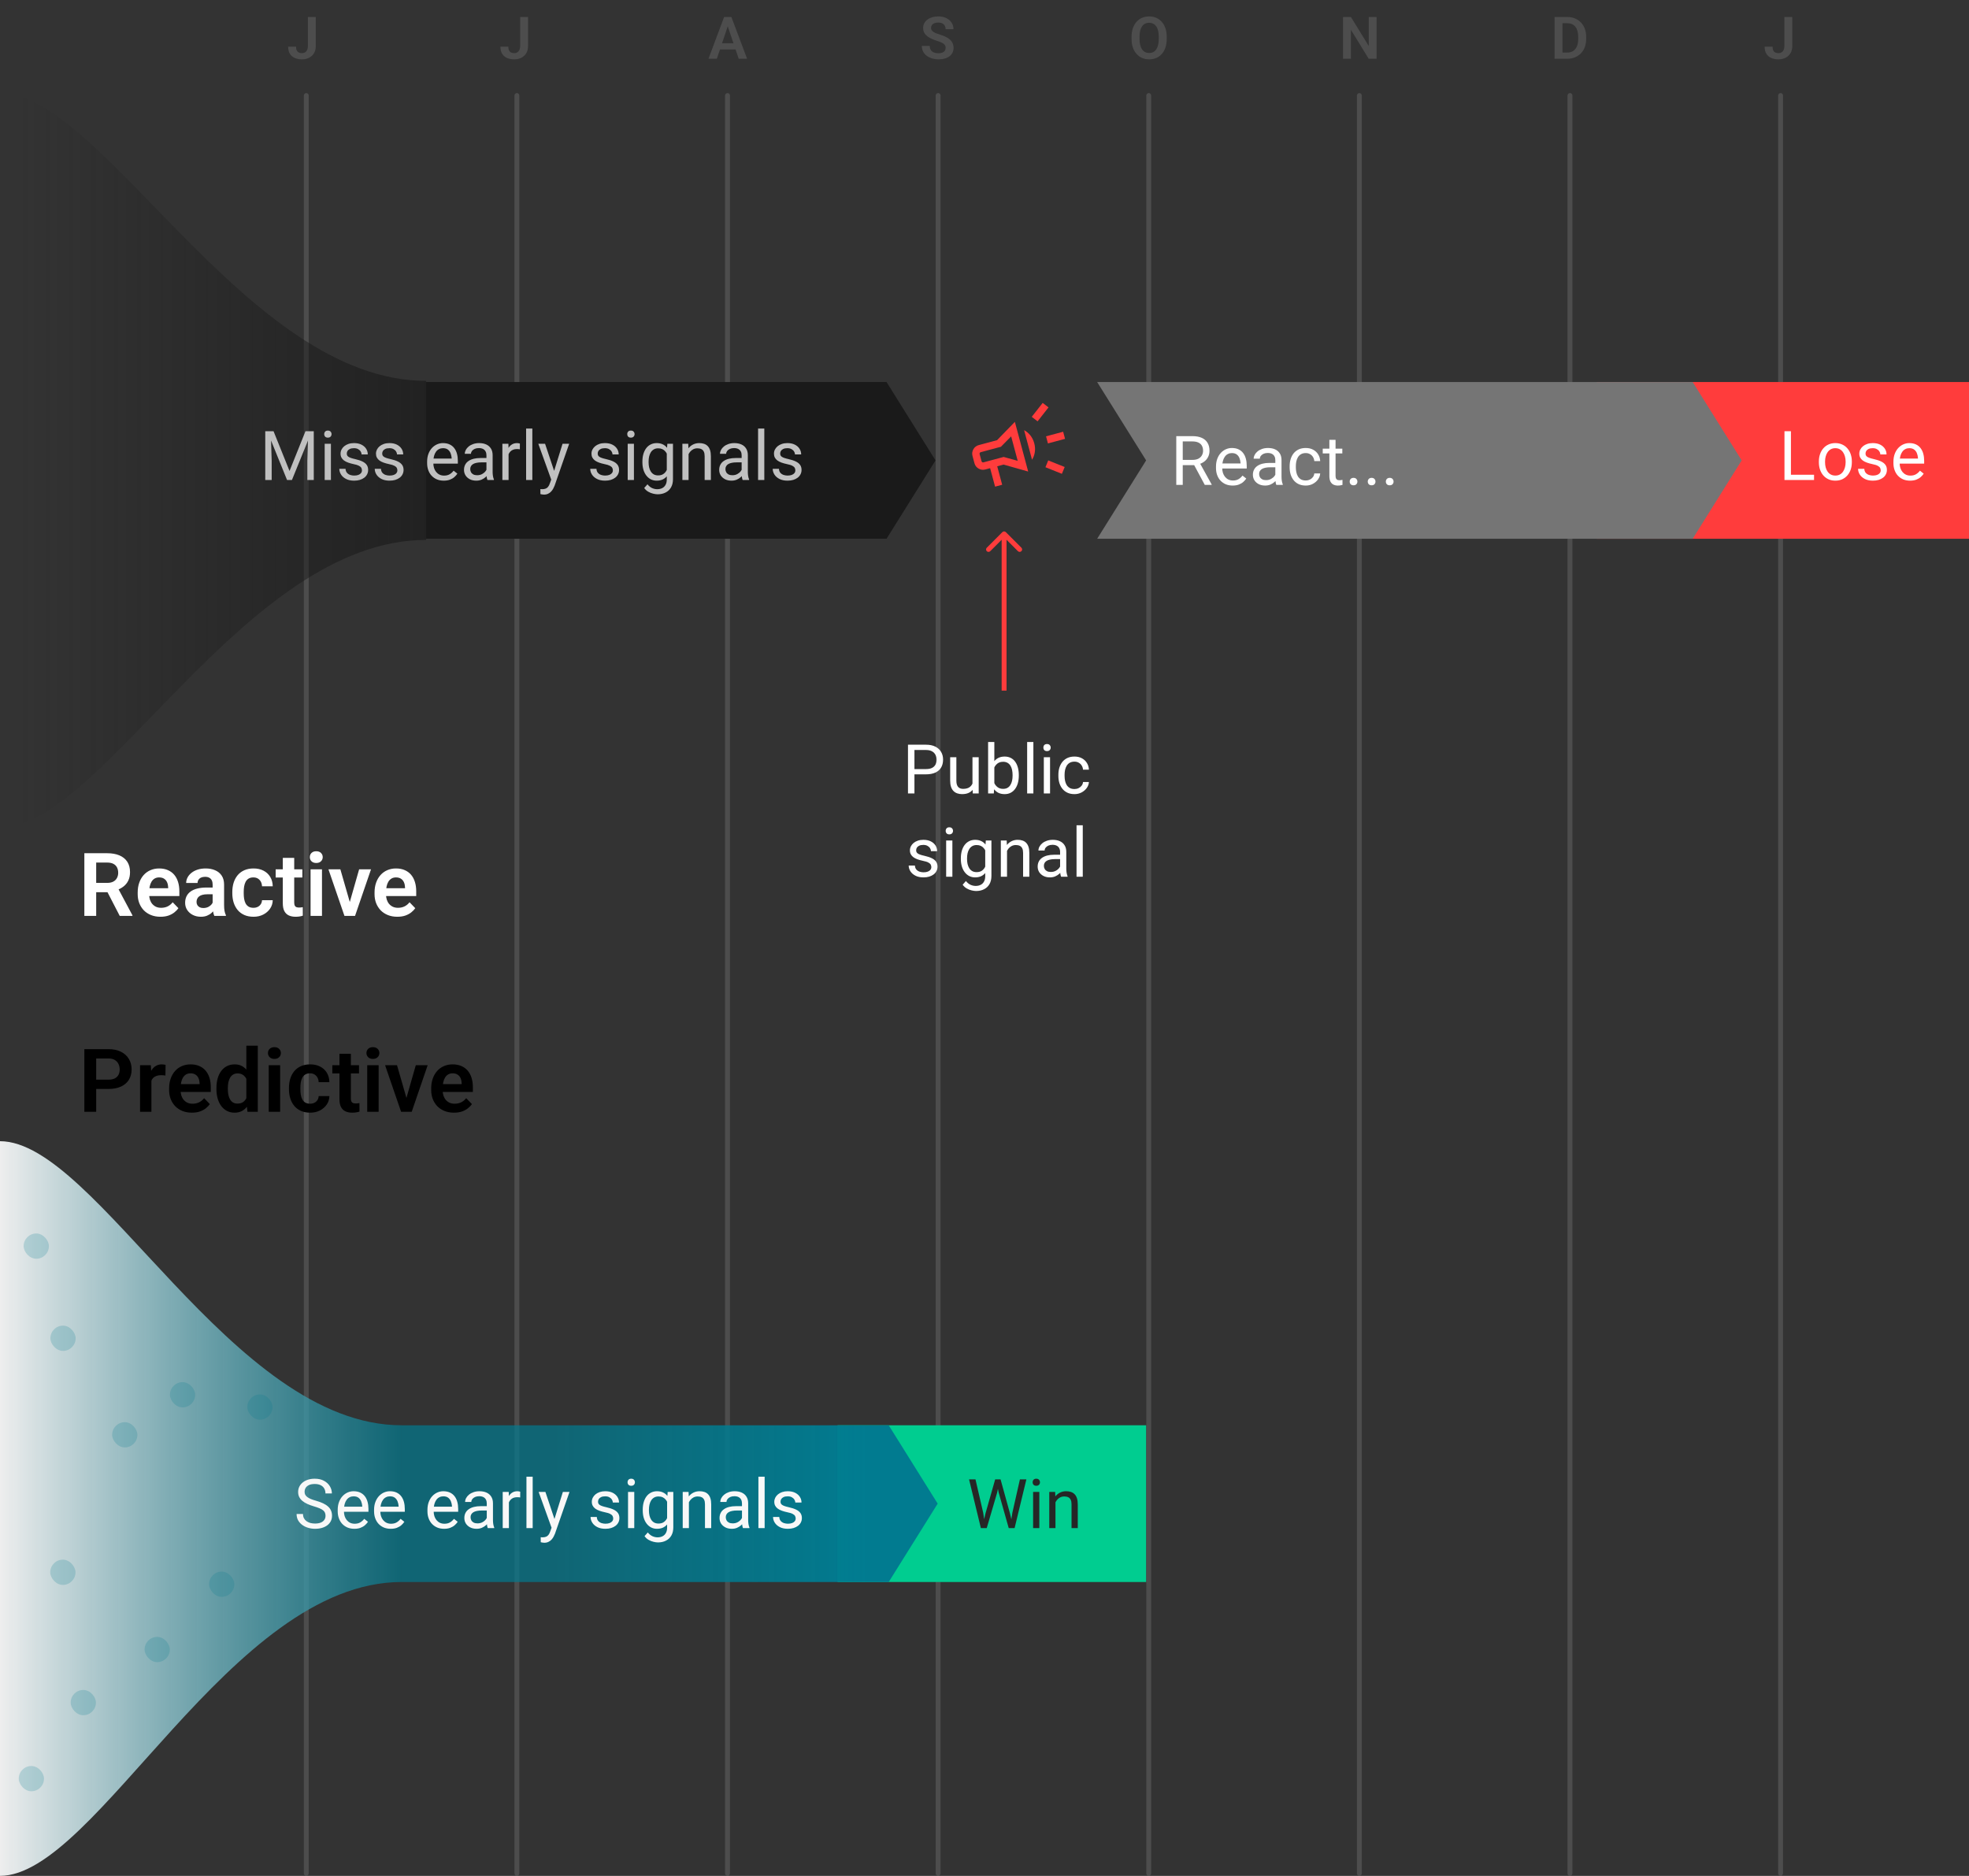 <svg width="402" height="383" viewBox="0 0 402 383" fill="none" xmlns="http://www.w3.org/2000/svg">
<rect x="0" y="0" width="402" height="383" fill="#333333" stroke="none"/>
<rect x="-0.25" y="0.25" width="0.5" height="363.5" rx="0.25" transform="matrix(-1 0 0 1 105.531 19)" stroke="#757575" stroke-opacity="0.4" stroke-width="0.5"/>
<rect x="-0.25" y="0.25" width="0.5" height="363.5" rx="0.25" transform="matrix(-1 0 0 1 62.531 19)" stroke="#757575" stroke-opacity="0.4" stroke-width="0.5"/>
<rect x="-0.25" y="0.25" width="0.5" height="363.5" rx="0.25" transform="matrix(-1 0 0 1 148.531 19)" stroke="#757575" stroke-opacity="0.4" stroke-width="0.5"/>
<rect x="-0.25" y="0.25" width="0.5" height="363.5" rx="0.25" transform="matrix(-1 0 0 1 191.531 19)" stroke="#757575" stroke-opacity="0.4" stroke-width="0.5"/>
<rect x="-0.25" y="0.25" width="0.5" height="363.5" rx="0.25" transform="matrix(-1 0 0 1 234.531 19)" stroke="#757575" stroke-opacity="0.4" stroke-width="0.5"/>
<rect x="-0.25" y="0.25" width="0.5" height="363.5" rx="0.25" transform="matrix(-1 0 0 1 320.531 19)" stroke="#757575" stroke-opacity="0.4" stroke-width="0.5"/>
<rect x="-0.25" y="0.25" width="0.5" height="363.5" rx="0.25" transform="matrix(-1 0 0 1 363.531 19)" stroke="#757575" stroke-opacity="0.4" stroke-width="0.5"/>
<rect x="-0.25" y="0.25" width="0.5" height="363.5" rx="0.25" transform="matrix(-1 0 0 1 277.531 19)" stroke="#757575" stroke-opacity="0.4" stroke-width="0.5"/>
<path d="M106.198 9.41V3.469H107.809V9.41C107.809 9.977 107.686 10.463 107.44 10.869C107.194 11.271 106.858 11.58 106.432 11.795C106.006 12.01 105.526 12.117 104.991 12.117C104.44 12.117 103.952 12.025 103.526 11.842C103.1 11.654 102.766 11.369 102.524 10.986C102.286 10.604 102.167 10.117 102.167 9.527H103.784C103.784 9.848 103.833 10.105 103.93 10.301C104.028 10.496 104.167 10.637 104.346 10.723C104.53 10.809 104.745 10.852 104.991 10.852C105.229 10.852 105.438 10.797 105.618 10.688C105.801 10.574 105.944 10.41 106.045 10.195C106.147 9.98 106.198 9.719 106.198 9.41Z" fill="#4D4D4D"/>
<path d="M62.862 9.41V3.469H64.473V9.41C64.473 9.977 64.35 10.463 64.104 10.869C63.858 11.271 63.522 11.58 63.096 11.795C62.67 12.01 62.19 12.117 61.655 12.117C61.104 12.117 60.616 12.025 60.19 11.842C59.764 11.654 59.43 11.369 59.188 10.986C58.95 10.604 58.831 10.117 58.831 9.527H60.448C60.448 9.848 60.497 10.105 60.594 10.301C60.692 10.496 60.831 10.637 61.01 10.723C61.194 10.809 61.409 10.852 61.655 10.852C61.893 10.852 62.102 10.797 62.282 10.688C62.465 10.574 62.608 10.41 62.709 10.195C62.811 9.98 62.862 9.719 62.862 9.41Z" fill="#4D4D4D"/>
<path d="M148.784 4.764L146.353 12H144.648L147.835 3.469H148.925L148.784 4.764ZM150.818 12L148.374 4.764L148.228 3.469H149.324L152.529 12H150.818ZM150.706 8.83V10.102H146.13V8.83H150.706Z" fill="#4D4D4D"/>
<path d="M193.065 9.785C193.065 9.621 193.04 9.475 192.989 9.346C192.942 9.213 192.854 9.094 192.726 8.988C192.601 8.879 192.423 8.773 192.192 8.672C191.966 8.566 191.673 8.457 191.313 8.344C190.915 8.219 190.544 8.078 190.2 7.922C189.856 7.766 189.554 7.584 189.292 7.377C189.034 7.17 188.833 6.932 188.688 6.662C188.544 6.389 188.472 6.072 188.472 5.713C188.472 5.361 188.546 5.041 188.694 4.752C188.847 4.463 189.061 4.215 189.339 4.008C189.616 3.797 189.942 3.635 190.317 3.521C190.696 3.408 191.114 3.352 191.571 3.352C192.204 3.352 192.751 3.467 193.212 3.697C193.677 3.928 194.036 4.24 194.29 4.635C194.544 5.029 194.671 5.473 194.671 5.965H193.065C193.065 5.699 193.009 5.465 192.895 5.262C192.786 5.059 192.618 4.898 192.392 4.781C192.169 4.664 191.888 4.605 191.548 4.605C191.22 4.605 190.946 4.654 190.727 4.752C190.513 4.85 190.351 4.982 190.241 5.15C190.136 5.318 190.083 5.506 190.083 5.713C190.083 5.869 190.12 6.01 190.194 6.135C190.268 6.256 190.38 6.371 190.528 6.48C190.677 6.586 190.86 6.686 191.079 6.779C191.302 6.869 191.56 6.959 191.852 7.049C192.321 7.189 192.731 7.346 193.083 7.518C193.438 7.689 193.733 7.885 193.968 8.104C194.206 8.322 194.384 8.568 194.501 8.842C194.622 9.115 194.683 9.426 194.683 9.773C194.683 10.141 194.61 10.469 194.466 10.758C194.321 11.047 194.114 11.293 193.845 11.496C193.575 11.699 193.251 11.854 192.872 11.959C192.497 12.065 192.077 12.117 191.612 12.117C191.198 12.117 190.788 12.062 190.382 11.953C189.979 11.84 189.614 11.672 189.286 11.449C188.958 11.223 188.696 10.938 188.501 10.594C188.306 10.246 188.208 9.84 188.208 9.375H189.825C189.825 9.645 189.868 9.875 189.954 10.066C190.044 10.254 190.169 10.408 190.329 10.529C190.493 10.646 190.685 10.732 190.903 10.787C191.122 10.842 191.358 10.869 191.612 10.869C191.94 10.869 192.21 10.824 192.421 10.734C192.636 10.641 192.796 10.512 192.901 10.348C193.011 10.184 193.065 9.996 193.065 9.785Z" fill="#4D4D4D"/>
<path d="M238.202 7.518V7.957C238.202 8.602 238.117 9.182 237.945 9.697C237.773 10.209 237.529 10.645 237.212 11.004C236.896 11.363 236.519 11.639 236.081 11.83C235.644 12.021 235.158 12.117 234.622 12.117C234.095 12.117 233.611 12.021 233.169 11.83C232.732 11.639 232.353 11.363 232.033 11.004C231.712 10.645 231.464 10.209 231.288 9.697C231.113 9.182 231.025 8.602 231.025 7.957V7.518C231.025 6.869 231.113 6.289 231.288 5.777C231.464 5.266 231.71 4.83 232.027 4.471C232.343 4.107 232.72 3.83 233.158 3.639C233.599 3.447 234.083 3.352 234.611 3.352C235.146 3.352 235.632 3.447 236.07 3.639C236.507 3.83 236.884 4.107 237.2 4.471C237.521 4.83 237.767 5.266 237.939 5.777C238.115 6.289 238.202 6.869 238.202 7.518ZM236.574 7.957V7.506C236.574 7.041 236.531 6.633 236.445 6.281C236.359 5.926 236.232 5.627 236.064 5.385C235.896 5.143 235.689 4.961 235.443 4.84C235.197 4.715 234.919 4.652 234.611 4.652C234.298 4.652 234.021 4.715 233.779 4.84C233.54 4.961 233.337 5.143 233.169 5.385C233.001 5.627 232.872 5.926 232.783 6.281C232.697 6.633 232.654 7.041 232.654 7.506V7.957C232.654 8.418 232.697 8.826 232.783 9.182C232.872 9.537 233.001 9.838 233.169 10.084C233.341 10.326 233.548 10.51 233.79 10.635C234.033 10.76 234.31 10.822 234.622 10.822C234.935 10.822 235.212 10.76 235.454 10.635C235.697 10.51 235.9 10.326 236.064 10.084C236.232 9.838 236.359 9.537 236.445 9.182C236.531 8.826 236.574 8.418 236.574 7.957Z" fill="#4D4D4D"/>
<path d="M281.054 3.469V12H279.437L275.81 6.082V12H274.199V3.469H275.81L279.449 9.393V3.469H281.054Z" fill="#4D4D4D"/>
<path d="M319.942 12H318.102L318.114 10.734H319.942C320.438 10.734 320.854 10.625 321.19 10.406C321.526 10.184 321.78 9.865 321.952 9.451C322.124 9.033 322.21 8.533 322.21 7.951V7.512C322.21 7.062 322.161 6.666 322.063 6.322C321.966 5.979 321.821 5.689 321.63 5.455C321.442 5.221 321.21 5.043 320.933 4.922C320.655 4.801 320.337 4.74 319.977 4.74H318.067V3.469H319.977C320.548 3.469 321.067 3.564 321.536 3.756C322.009 3.947 322.417 4.223 322.761 4.582C323.108 4.938 323.374 5.363 323.558 5.859C323.745 6.355 323.839 6.91 323.839 7.523V7.951C323.839 8.561 323.745 9.115 323.558 9.615C323.374 10.111 323.108 10.537 322.761 10.893C322.417 11.248 322.007 11.521 321.53 11.713C321.054 11.904 320.524 12 319.942 12ZM319.005 3.469V12H317.393V3.469H319.005Z" fill="#4D4D4D"/>
<path d="M364.307 9.41V3.469H365.919V9.41C365.919 9.977 365.795 10.463 365.549 10.869C365.303 11.271 364.967 11.58 364.542 11.795C364.116 12.01 363.635 12.117 363.1 12.117C362.549 12.117 362.061 12.025 361.635 11.842C361.21 11.654 360.876 11.369 360.633 10.986C360.395 10.604 360.276 10.117 360.276 9.527H361.893C361.893 9.848 361.942 10.105 362.04 10.301C362.137 10.496 362.276 10.637 362.456 10.723C362.639 10.809 362.854 10.852 363.1 10.852C363.338 10.852 363.547 10.797 363.727 10.688C363.911 10.574 364.053 10.41 364.155 10.195C364.256 9.98 364.307 9.719 364.307 9.41Z" fill="#4D4D4D"/>
<path d="M171 291H234V323H171V291Z" fill="#00CD90"/>
<path d="M82 291L181.442 291L191.442 307L181.442 323L82 323V291Z" fill="url(#paint0_linear_597_7196)"/>
<path d="M87 78H181L191 94L181 110H87V78Z" fill="#1A1A1A"/>
<path d="M0 233C19.654 233 47.34 291 82 291V323C47.129 323 19.654 383 0 383V233Z" fill="url(#paint1_linear_597_7196)"/>
<path d="M0 19C20.853 19 50.227 77.763 87 77.763V110.236C50.002 110.236 20.853 169 0 169V19Z" fill="url(#paint2_linear_597_7196)"/>
<path d="M66.46 309.484C66.46 309.252 66.424 309.047 66.351 308.869C66.282 308.687 66.159 308.523 65.981 308.377C65.808 308.231 65.567 308.092 65.257 307.96C64.951 307.828 64.564 307.693 64.095 307.557C63.602 307.411 63.158 307.249 62.762 307.071C62.365 306.889 62.026 306.682 61.743 306.449C61.461 306.217 61.244 305.95 61.094 305.649C60.943 305.349 60.868 305.005 60.868 304.617C60.868 304.23 60.948 303.872 61.107 303.544C61.267 303.216 61.495 302.931 61.791 302.689C62.092 302.443 62.45 302.252 62.864 302.115C63.279 301.979 63.742 301.91 64.252 301.91C64.999 301.91 65.633 302.054 66.152 302.341C66.676 302.623 67.075 302.995 67.349 303.455C67.622 303.911 67.759 304.398 67.759 304.918H66.446C66.446 304.544 66.367 304.214 66.207 303.927C66.047 303.635 65.806 303.407 65.482 303.243C65.159 303.075 64.749 302.99 64.252 302.99C63.783 302.99 63.395 303.061 63.09 303.202C62.785 303.343 62.557 303.535 62.406 303.776C62.26 304.018 62.188 304.294 62.188 304.604C62.188 304.813 62.231 305.005 62.317 305.178C62.408 305.346 62.547 305.504 62.734 305.649C62.926 305.795 63.167 305.93 63.459 306.053C63.755 306.176 64.108 306.294 64.519 306.408C65.084 306.568 65.571 306.745 65.981 306.941C66.392 307.137 66.729 307.358 66.993 307.604C67.262 307.846 67.46 308.122 67.588 308.432C67.72 308.737 67.786 309.083 67.786 309.471C67.786 309.876 67.704 310.243 67.54 310.571C67.376 310.899 67.141 311.18 66.836 311.412C66.531 311.645 66.164 311.825 65.735 311.952C65.311 312.075 64.838 312.137 64.314 312.137C63.853 312.137 63.4 312.073 62.953 311.945C62.511 311.818 62.108 311.626 61.743 311.371C61.383 311.116 61.094 310.801 60.875 310.428C60.661 310.049 60.554 309.612 60.554 309.115H61.866C61.866 309.457 61.932 309.751 62.065 309.997C62.197 310.239 62.377 310.439 62.605 310.599C62.837 310.758 63.099 310.877 63.391 310.954C63.687 311.027 63.995 311.063 64.314 311.063C64.774 311.063 65.163 311 65.482 310.872C65.801 310.744 66.043 310.562 66.207 310.325C66.376 310.088 66.46 309.808 66.46 309.484ZM72.346 312.137C71.831 312.137 71.364 312.05 70.944 311.877C70.53 311.699 70.172 311.451 69.871 311.132C69.575 310.813 69.347 310.435 69.188 309.997C69.028 309.56 68.948 309.081 68.948 308.562V308.274C68.948 307.673 69.037 307.137 69.215 306.668C69.393 306.194 69.634 305.793 69.939 305.465C70.245 305.137 70.591 304.888 70.978 304.72C71.366 304.551 71.767 304.467 72.182 304.467C72.71 304.467 73.166 304.558 73.549 304.74C73.936 304.923 74.253 305.178 74.499 305.506C74.745 305.829 74.927 306.212 75.046 306.654C75.164 307.092 75.224 307.57 75.224 308.09V308.657H69.7V307.625H73.959V307.529C73.941 307.201 73.872 306.882 73.754 306.572C73.64 306.262 73.458 306.007 73.207 305.807C72.956 305.606 72.615 305.506 72.182 305.506C71.894 305.506 71.63 305.567 71.389 305.69C71.147 305.809 70.94 305.987 70.767 306.224C70.593 306.461 70.459 306.75 70.363 307.092C70.268 307.434 70.22 307.828 70.22 308.274V308.562C70.22 308.912 70.268 309.243 70.363 309.553C70.463 309.858 70.607 310.127 70.794 310.359C70.985 310.592 71.216 310.774 71.484 310.906C71.758 311.038 72.068 311.104 72.414 311.104C72.861 311.104 73.239 311.013 73.549 310.831C73.859 310.649 74.13 310.405 74.362 310.1L75.128 310.708C74.968 310.95 74.766 311.18 74.519 311.398C74.273 311.617 73.97 311.795 73.61 311.932C73.255 312.068 72.833 312.137 72.346 312.137ZM79.769 312.137C79.255 312.137 78.787 312.05 78.368 311.877C77.954 311.699 77.596 311.451 77.295 311.132C76.999 310.813 76.771 310.435 76.611 309.997C76.452 309.56 76.372 309.081 76.372 308.562V308.274C76.372 307.673 76.461 307.137 76.639 306.668C76.816 306.194 77.058 305.793 77.363 305.465C77.669 305.137 78.015 304.888 78.402 304.72C78.79 304.551 79.191 304.467 79.606 304.467C80.134 304.467 80.59 304.558 80.973 304.74C81.36 304.923 81.677 305.178 81.923 305.506C82.169 305.829 82.351 306.212 82.47 306.654C82.588 307.092 82.647 307.57 82.647 308.09V308.657H77.124V307.625H81.383V307.529C81.365 307.201 81.296 306.882 81.178 306.572C81.064 306.262 80.882 306.007 80.631 305.807C80.38 305.606 80.038 305.506 79.606 305.506C79.318 305.506 79.054 305.567 78.812 305.69C78.571 305.809 78.364 305.987 78.19 306.224C78.017 306.461 77.883 306.75 77.787 307.092C77.691 307.434 77.644 307.828 77.644 308.274V308.562C77.644 308.912 77.691 309.243 77.787 309.553C77.887 309.858 78.031 310.127 78.218 310.359C78.409 310.592 78.639 310.774 78.908 310.906C79.182 311.038 79.492 311.104 79.838 311.104C80.284 311.104 80.663 311.013 80.973 310.831C81.283 310.649 81.554 310.405 81.786 310.1L82.552 310.708C82.392 310.95 82.189 311.18 81.943 311.398C81.697 311.617 81.394 311.795 81.034 311.932C80.679 312.068 80.257 312.137 79.769 312.137ZM90.666 312.137C90.151 312.137 89.684 312.05 89.265 311.877C88.85 311.699 88.492 311.451 88.191 311.132C87.895 310.813 87.667 310.435 87.508 309.997C87.348 309.56 87.269 309.081 87.269 308.562V308.274C87.269 307.673 87.357 307.137 87.535 306.668C87.713 306.194 87.954 305.793 88.26 305.465C88.565 305.137 88.912 304.888 89.299 304.72C89.686 304.551 90.087 304.467 90.502 304.467C91.031 304.467 91.486 304.558 91.869 304.74C92.257 304.923 92.573 305.178 92.819 305.506C93.065 305.829 93.248 306.212 93.366 306.654C93.485 307.092 93.544 307.57 93.544 308.09V308.657H88.02V307.625H92.279V307.529C92.261 307.201 92.193 306.882 92.074 306.572C91.96 306.262 91.778 306.007 91.527 305.807C91.277 305.606 90.935 305.506 90.502 305.506C90.215 305.506 89.951 305.567 89.709 305.69C89.467 305.809 89.26 305.987 89.087 306.224C88.914 306.461 88.779 306.75 88.684 307.092C88.588 307.434 88.54 307.828 88.54 308.274V308.562C88.54 308.912 88.588 309.243 88.684 309.553C88.784 309.858 88.927 310.127 89.114 310.359C89.306 310.592 89.536 310.774 89.805 310.906C90.078 311.038 90.388 311.104 90.734 311.104C91.181 311.104 91.559 311.013 91.869 310.831C92.179 310.649 92.45 310.405 92.683 310.1L93.448 310.708C93.289 310.95 93.086 311.18 92.84 311.398C92.594 311.617 92.291 311.795 91.931 311.932C91.575 312.068 91.154 312.137 90.666 312.137ZM99.382 310.735V306.928C99.382 306.636 99.323 306.383 99.204 306.169C99.09 305.95 98.917 305.782 98.685 305.663C98.452 305.545 98.165 305.485 97.823 305.485C97.504 305.485 97.224 305.54 96.982 305.649C96.745 305.759 96.559 305.902 96.422 306.08C96.29 306.258 96.224 306.449 96.224 306.654H94.959C94.959 306.39 95.027 306.128 95.164 305.868C95.301 305.608 95.497 305.374 95.752 305.164C96.012 304.95 96.322 304.781 96.682 304.658C97.046 304.531 97.452 304.467 97.898 304.467C98.436 304.467 98.91 304.558 99.32 304.74C99.735 304.923 100.059 305.198 100.291 305.567C100.528 305.932 100.646 306.39 100.646 306.941V310.387C100.646 310.633 100.667 310.895 100.708 311.173C100.754 311.451 100.82 311.69 100.906 311.891V312H99.587C99.523 311.854 99.473 311.66 99.436 311.419C99.4 311.173 99.382 310.945 99.382 310.735ZM99.601 307.516L99.614 308.404H98.336C97.976 308.404 97.655 308.434 97.372 308.493C97.09 308.548 96.853 308.632 96.661 308.746C96.47 308.86 96.324 309.004 96.224 309.177C96.123 309.345 96.073 309.544 96.073 309.771C96.073 310.004 96.126 310.216 96.231 310.407C96.335 310.599 96.493 310.751 96.702 310.865C96.916 310.975 97.178 311.029 97.488 311.029C97.876 311.029 98.217 310.947 98.514 310.783C98.81 310.619 99.045 310.419 99.218 310.182C99.395 309.945 99.491 309.715 99.505 309.491L100.045 310.1C100.013 310.291 99.926 310.503 99.785 310.735C99.644 310.968 99.455 311.191 99.218 311.405C98.985 311.615 98.707 311.79 98.384 311.932C98.065 312.068 97.705 312.137 97.304 312.137C96.802 312.137 96.363 312.039 95.984 311.843C95.611 311.647 95.319 311.385 95.109 311.057C94.904 310.724 94.802 310.353 94.802 309.942C94.802 309.546 94.879 309.197 95.034 308.896C95.189 308.591 95.412 308.338 95.704 308.138C95.996 307.933 96.347 307.778 96.757 307.673C97.167 307.568 97.625 307.516 98.131 307.516H99.601ZM103.9 305.766V312H102.636V304.604H103.866L103.9 305.766ZM106.211 304.562L106.204 305.738C106.099 305.715 105.999 305.702 105.903 305.697C105.812 305.688 105.707 305.684 105.589 305.684C105.297 305.684 105.04 305.729 104.816 305.82C104.593 305.911 104.404 306.039 104.249 306.203C104.094 306.367 103.971 306.563 103.88 306.791C103.793 307.014 103.736 307.26 103.709 307.529L103.354 307.734C103.354 307.288 103.397 306.868 103.483 306.477C103.575 306.085 103.714 305.738 103.9 305.438C104.087 305.132 104.324 304.895 104.611 304.727C104.903 304.553 105.249 304.467 105.65 304.467C105.742 304.467 105.846 304.478 105.965 304.501C106.083 304.519 106.165 304.54 106.211 304.562ZM108.754 301.5V312H107.482V301.5H108.754ZM112.862 311.234L114.92 304.604H116.273L113.307 313.142C113.238 313.324 113.147 313.52 113.033 313.729C112.924 313.944 112.783 314.146 112.609 314.338C112.436 314.529 112.227 314.684 111.98 314.803C111.739 314.926 111.45 314.987 111.112 314.987C111.012 314.987 110.884 314.974 110.729 314.946C110.575 314.919 110.465 314.896 110.401 314.878L110.395 313.853C110.431 313.857 110.488 313.862 110.565 313.866C110.647 313.875 110.704 313.88 110.736 313.88C111.023 313.88 111.267 313.841 111.468 313.764C111.668 313.691 111.837 313.565 111.974 313.388C112.115 313.215 112.236 312.975 112.336 312.67L112.862 311.234ZM111.352 304.604L113.272 310.346L113.601 311.679L112.691 312.144L109.971 304.604H111.352ZM125.194 310.038C125.194 309.856 125.153 309.687 125.071 309.532C124.994 309.373 124.832 309.229 124.586 309.102C124.344 308.969 123.98 308.855 123.492 308.76C123.082 308.673 122.711 308.571 122.378 308.452C122.05 308.334 121.77 308.19 121.537 308.021C121.309 307.853 121.134 307.655 121.011 307.427C120.888 307.199 120.826 306.932 120.826 306.627C120.826 306.335 120.89 306.06 121.018 305.8C121.15 305.54 121.334 305.31 121.571 305.109C121.813 304.909 122.102 304.752 122.439 304.638C122.777 304.524 123.153 304.467 123.567 304.467C124.16 304.467 124.666 304.572 125.085 304.781C125.504 304.991 125.826 305.271 126.049 305.622C126.272 305.968 126.384 306.354 126.384 306.777H125.119C125.119 306.572 125.058 306.374 124.935 306.183C124.816 305.987 124.641 305.825 124.408 305.697C124.18 305.57 123.9 305.506 123.567 305.506C123.216 305.506 122.932 305.561 122.713 305.67C122.499 305.775 122.341 305.909 122.241 306.073C122.146 306.237 122.098 306.41 122.098 306.593C122.098 306.729 122.12 306.853 122.166 306.962C122.216 307.067 122.303 307.165 122.426 307.256C122.549 307.342 122.722 307.424 122.945 307.502C123.169 307.579 123.453 307.657 123.8 307.734C124.406 307.871 124.905 308.035 125.297 308.227C125.689 308.418 125.98 308.653 126.172 308.931C126.363 309.209 126.459 309.546 126.459 309.942C126.459 310.266 126.391 310.562 126.254 310.831C126.122 311.1 125.928 311.332 125.673 311.528C125.422 311.72 125.121 311.87 124.771 311.979C124.424 312.084 124.035 312.137 123.602 312.137C122.95 312.137 122.398 312.021 121.947 311.788C121.496 311.556 121.154 311.255 120.922 310.886C120.689 310.517 120.573 310.127 120.573 309.717H121.845C121.863 310.063 121.963 310.339 122.146 310.544C122.328 310.744 122.551 310.888 122.815 310.975C123.08 311.057 123.342 311.098 123.602 311.098C123.948 311.098 124.237 311.052 124.47 310.961C124.707 310.87 124.887 310.744 125.01 310.585C125.133 310.425 125.194 310.243 125.194 310.038ZM129.494 304.604V312H128.223V304.604H129.494ZM128.127 302.642C128.127 302.437 128.188 302.263 128.312 302.122C128.439 301.981 128.626 301.91 128.872 301.91C129.114 301.91 129.298 301.981 129.426 302.122C129.558 302.263 129.624 302.437 129.624 302.642C129.624 302.838 129.558 303.006 129.426 303.147C129.298 303.284 129.114 303.353 128.872 303.353C128.626 303.353 128.439 303.284 128.312 303.147C128.188 303.006 128.127 302.838 128.127 302.642ZM136.316 304.604H137.465V311.843C137.465 312.494 137.333 313.05 137.068 313.511C136.804 313.971 136.435 314.32 135.961 314.557C135.492 314.798 134.949 314.919 134.334 314.919C134.079 314.919 133.778 314.878 133.432 314.796C133.09 314.718 132.753 314.584 132.42 314.393C132.092 314.206 131.816 313.953 131.593 313.634L132.256 312.882C132.566 313.256 132.889 313.515 133.227 313.661C133.568 313.807 133.906 313.88 134.238 313.88C134.639 313.88 134.986 313.805 135.277 313.654C135.569 313.504 135.795 313.281 135.954 312.984C136.118 312.693 136.2 312.333 136.2 311.904V306.23L136.316 304.604ZM131.224 308.384V308.24C131.224 307.675 131.29 307.162 131.422 306.702C131.559 306.237 131.752 305.839 132.003 305.506C132.258 305.173 132.566 304.918 132.926 304.74C133.286 304.558 133.691 304.467 134.143 304.467C134.607 304.467 135.013 304.549 135.359 304.713C135.71 304.872 136.007 305.107 136.248 305.417C136.494 305.722 136.688 306.091 136.829 306.524C136.97 306.957 137.068 307.447 137.123 307.994V308.623C137.073 309.165 136.975 309.653 136.829 310.086C136.688 310.519 136.494 310.888 136.248 311.193C136.007 311.499 135.71 311.733 135.359 311.897C135.008 312.057 134.598 312.137 134.129 312.137C133.687 312.137 133.286 312.043 132.926 311.856C132.57 311.67 132.265 311.408 132.01 311.07C131.755 310.733 131.559 310.337 131.422 309.881C131.29 309.421 131.224 308.922 131.224 308.384ZM132.488 308.24V308.384C132.488 308.753 132.525 309.099 132.598 309.423C132.675 309.746 132.791 310.031 132.946 310.277C133.106 310.523 133.309 310.717 133.555 310.858C133.801 310.995 134.095 311.063 134.437 311.063C134.856 311.063 135.202 310.975 135.476 310.797C135.749 310.619 135.965 310.384 136.125 310.093C136.289 309.801 136.417 309.484 136.508 309.143V307.495C136.458 307.244 136.38 307.003 136.275 306.771C136.175 306.534 136.043 306.324 135.879 306.142C135.719 305.955 135.521 305.807 135.284 305.697C135.047 305.588 134.769 305.533 134.45 305.533C134.104 305.533 133.805 305.606 133.555 305.752C133.309 305.893 133.106 306.089 132.946 306.34C132.791 306.586 132.675 306.873 132.598 307.201C132.525 307.525 132.488 307.871 132.488 308.24ZM140.65 306.183V312H139.386V304.604H140.582L140.65 306.183ZM140.35 308.021L139.823 308.001C139.828 307.495 139.903 307.028 140.049 306.6C140.195 306.167 140.4 305.791 140.664 305.472C140.928 305.153 141.243 304.907 141.607 304.733C141.977 304.556 142.384 304.467 142.831 304.467C143.196 304.467 143.524 304.517 143.815 304.617C144.107 304.713 144.355 304.868 144.561 305.082C144.77 305.296 144.93 305.574 145.039 305.916C145.148 306.253 145.203 306.666 145.203 307.153V312H143.932V307.14C143.932 306.752 143.875 306.442 143.761 306.21C143.647 305.973 143.48 305.802 143.262 305.697C143.043 305.588 142.774 305.533 142.455 305.533C142.141 305.533 141.854 305.599 141.594 305.731C141.339 305.864 141.118 306.046 140.931 306.278C140.748 306.511 140.605 306.777 140.5 307.078C140.4 307.374 140.35 307.689 140.35 308.021ZM151.485 310.735V306.928C151.485 306.636 151.426 306.383 151.308 306.169C151.194 305.95 151.021 305.782 150.788 305.663C150.556 305.545 150.269 305.485 149.927 305.485C149.608 305.485 149.327 305.54 149.086 305.649C148.849 305.759 148.662 305.902 148.525 306.08C148.393 306.258 148.327 306.449 148.327 306.654H147.062C147.062 306.39 147.131 306.128 147.268 305.868C147.404 305.608 147.6 305.374 147.855 305.164C148.115 304.95 148.425 304.781 148.785 304.658C149.15 304.531 149.555 304.467 150.002 304.467C150.54 304.467 151.014 304.558 151.424 304.74C151.839 304.923 152.162 305.198 152.395 305.567C152.632 305.932 152.75 306.39 152.75 306.941V310.387C152.75 310.633 152.771 310.895 152.812 311.173C152.857 311.451 152.923 311.69 153.01 311.891V312H151.69C151.627 311.854 151.576 311.66 151.54 311.419C151.504 311.173 151.485 310.945 151.485 310.735ZM151.704 307.516L151.718 308.404H150.439C150.079 308.404 149.758 308.434 149.476 308.493C149.193 308.548 148.956 308.632 148.765 308.746C148.573 308.86 148.427 309.004 148.327 309.177C148.227 309.345 148.177 309.544 148.177 309.771C148.177 310.004 148.229 310.216 148.334 310.407C148.439 310.599 148.596 310.751 148.806 310.865C149.02 310.975 149.282 311.029 149.592 311.029C149.979 311.029 150.321 310.947 150.617 310.783C150.913 310.619 151.148 310.419 151.321 310.182C151.499 309.945 151.595 309.715 151.608 309.491L152.148 310.1C152.117 310.291 152.03 310.503 151.889 310.735C151.747 310.968 151.558 311.191 151.321 311.405C151.089 311.615 150.811 311.79 150.487 311.932C150.168 312.068 149.808 312.137 149.407 312.137C148.906 312.137 148.466 312.039 148.088 311.843C147.714 311.647 147.423 311.385 147.213 311.057C147.008 310.724 146.905 310.353 146.905 309.942C146.905 309.546 146.983 309.197 147.138 308.896C147.293 308.591 147.516 308.338 147.808 308.138C148.099 307.933 148.45 307.778 148.86 307.673C149.271 307.568 149.729 307.516 150.234 307.516H151.704ZM156.113 301.5V312H154.842V301.5H156.113ZM162.45 310.038C162.45 309.856 162.409 309.687 162.327 309.532C162.25 309.373 162.088 309.229 161.842 309.102C161.6 308.969 161.236 308.855 160.748 308.76C160.338 308.673 159.966 308.571 159.634 308.452C159.306 308.334 159.025 308.19 158.793 308.021C158.565 307.853 158.39 307.655 158.267 307.427C158.144 307.199 158.082 306.932 158.082 306.627C158.082 306.335 158.146 306.06 158.273 305.8C158.406 305.54 158.59 305.31 158.827 305.109C159.069 304.909 159.358 304.752 159.695 304.638C160.033 304.524 160.409 304.467 160.823 304.467C161.416 304.467 161.922 304.572 162.341 304.781C162.76 304.991 163.081 305.271 163.305 305.622C163.528 305.968 163.64 306.354 163.64 306.777H162.375C162.375 306.572 162.313 306.374 162.19 306.183C162.072 305.987 161.896 305.825 161.664 305.697C161.436 305.57 161.156 305.506 160.823 305.506C160.472 305.506 160.188 305.561 159.969 305.67C159.755 305.775 159.597 305.909 159.497 306.073C159.401 306.237 159.354 306.41 159.354 306.593C159.354 306.729 159.376 306.853 159.422 306.962C159.472 307.067 159.559 307.165 159.682 307.256C159.805 307.342 159.978 307.424 160.201 307.502C160.424 307.579 160.709 307.657 161.056 307.734C161.662 307.871 162.161 308.035 162.553 308.227C162.945 308.418 163.236 308.653 163.428 308.931C163.619 309.209 163.715 309.546 163.715 309.942C163.715 310.266 163.646 310.562 163.51 310.831C163.378 311.1 163.184 311.332 162.929 311.528C162.678 311.72 162.377 311.87 162.026 311.979C161.68 312.084 161.29 312.137 160.857 312.137C160.206 312.137 159.654 312.021 159.203 311.788C158.752 311.556 158.41 311.255 158.178 310.886C157.945 310.517 157.829 310.127 157.829 309.717H159.101C159.119 310.063 159.219 310.339 159.401 310.544C159.584 310.744 159.807 310.888 160.071 310.975C160.336 311.057 160.598 311.098 160.857 311.098C161.204 311.098 161.493 311.052 161.726 310.961C161.963 310.87 162.143 310.744 162.266 310.585C162.389 310.425 162.45 310.243 162.45 310.038Z" fill="#F8F8F8"/>
<path d="M201.203 308.992L203.179 302.047H204.136L203.582 304.747L201.456 312H200.506L201.203 308.992ZM199.159 302.047L200.731 308.855L201.203 312H200.26L197.847 302.047H199.159ZM206.692 308.849L208.23 302.047H209.55L207.144 312H206.2L206.692 308.849ZM204.279 302.047L206.2 308.992L206.897 312H205.947L203.896 304.747L203.336 302.047H204.279ZM212.195 304.604V312H210.924V304.604H212.195ZM210.828 302.642C210.828 302.437 210.89 302.263 211.013 302.122C211.14 301.981 211.327 301.91 211.573 301.91C211.815 301.91 211.999 301.981 212.127 302.122C212.259 302.263 212.325 302.437 212.325 302.642C212.325 302.838 212.259 303.006 212.127 303.147C211.999 303.284 211.815 303.353 211.573 303.353C211.327 303.353 211.14 303.284 211.013 303.147C210.89 303.006 210.828 302.838 210.828 302.642ZM215.49 306.183V312H214.226V304.604H215.422L215.49 306.183ZM215.189 308.021L214.663 308.001C214.668 307.495 214.743 307.028 214.889 306.6C215.035 306.167 215.24 305.791 215.504 305.472C215.768 305.153 216.083 304.907 216.447 304.733C216.816 304.556 217.224 304.467 217.671 304.467C218.035 304.467 218.364 304.517 218.655 304.617C218.947 304.713 219.195 304.868 219.4 305.082C219.61 305.296 219.77 305.574 219.879 305.916C219.988 306.253 220.043 306.666 220.043 307.153V312H218.771V307.14C218.771 306.752 218.715 306.442 218.601 306.21C218.487 305.973 218.32 305.802 218.102 305.697C217.883 305.588 217.614 305.533 217.295 305.533C216.98 305.533 216.693 305.599 216.434 305.731C216.178 305.864 215.957 306.046 215.771 306.278C215.588 306.511 215.445 306.777 215.34 307.078C215.24 307.374 215.189 307.689 215.189 308.021Z" fill="#262626"/>
<path d="M326 78H402V110H326V78Z" fill="#FF3C3C"/>
<path d="M224 78H345.589L355.589 94L345.589 110H224L234 94L224 78Z" fill="#757575"/>
<path d="M370.363 96.927V98H365.387V96.927H370.363ZM365.646 88.047V98H364.327V88.047H365.646ZM371.348 94.384V94.227C371.348 93.693 371.425 93.199 371.58 92.743C371.735 92.283 371.958 91.884 372.25 91.547C372.542 91.205 372.895 90.941 373.31 90.754C373.724 90.562 374.189 90.467 374.704 90.467C375.224 90.467 375.691 90.562 376.105 90.754C376.525 90.941 376.88 91.205 377.172 91.547C377.468 91.884 377.694 92.283 377.849 92.743C378.004 93.199 378.081 93.693 378.081 94.227V94.384C378.081 94.917 378.004 95.412 377.849 95.867C377.694 96.323 377.468 96.722 377.172 97.064C376.88 97.401 376.527 97.665 376.112 97.856C375.702 98.043 375.237 98.137 374.718 98.137C374.198 98.137 373.731 98.043 373.316 97.856C372.902 97.665 372.546 97.401 372.25 97.064C371.958 96.722 371.735 96.323 371.58 95.867C371.425 95.412 371.348 94.917 371.348 94.384ZM372.612 94.227V94.384C372.612 94.753 372.656 95.102 372.742 95.43C372.829 95.753 372.959 96.04 373.132 96.291C373.31 96.542 373.531 96.74 373.795 96.886C374.059 97.027 374.367 97.098 374.718 97.098C375.064 97.098 375.367 97.027 375.627 96.886C375.891 96.74 376.11 96.542 376.283 96.291C376.456 96.04 376.586 95.753 376.673 95.43C376.764 95.102 376.81 94.753 376.81 94.384V94.227C376.81 93.862 376.764 93.518 376.673 93.194C376.586 92.866 376.454 92.577 376.276 92.326C376.103 92.071 375.884 91.87 375.62 91.725C375.36 91.579 375.055 91.506 374.704 91.506C374.358 91.506 374.052 91.579 373.788 91.725C373.528 91.87 373.31 92.071 373.132 92.326C372.959 92.577 372.829 92.866 372.742 93.194C372.656 93.518 372.612 93.862 372.612 94.227ZM383.974 96.038C383.974 95.856 383.933 95.687 383.851 95.532C383.773 95.373 383.611 95.229 383.365 95.102C383.124 94.969 382.759 94.856 382.271 94.76C381.861 94.673 381.49 94.571 381.157 94.452C380.829 94.334 380.549 94.19 380.316 94.022C380.089 93.853 379.913 93.655 379.79 93.427C379.667 93.199 379.605 92.932 379.605 92.627C379.605 92.335 379.669 92.06 379.797 91.8C379.929 91.54 380.114 91.31 380.351 91.109C380.592 90.909 380.882 90.752 381.219 90.638C381.556 90.524 381.932 90.467 382.347 90.467C382.939 90.467 383.445 90.572 383.864 90.781C384.284 90.991 384.605 91.271 384.828 91.622C385.051 91.968 385.163 92.353 385.163 92.777H383.898C383.898 92.572 383.837 92.374 383.714 92.183C383.595 91.987 383.42 91.825 383.188 91.697C382.96 91.57 382.679 91.506 382.347 91.506C381.996 91.506 381.711 91.561 381.492 91.67C381.278 91.775 381.121 91.909 381.021 92.073C380.925 92.237 380.877 92.41 380.877 92.593C380.877 92.73 380.9 92.853 380.945 92.962C380.995 93.067 381.082 93.165 381.205 93.256C381.328 93.342 381.501 93.424 381.725 93.502C381.948 93.579 382.233 93.657 382.579 93.734C383.185 93.871 383.684 94.035 384.076 94.227C384.468 94.418 384.76 94.653 384.951 94.931C385.143 95.209 385.238 95.546 385.238 95.942C385.238 96.266 385.17 96.562 385.033 96.831C384.901 97.1 384.707 97.332 384.452 97.528C384.201 97.72 383.901 97.87 383.55 97.98C383.203 98.084 382.814 98.137 382.381 98.137C381.729 98.137 381.178 98.02 380.727 97.788C380.275 97.556 379.934 97.255 379.701 96.886C379.469 96.517 379.353 96.127 379.353 95.717H380.624C380.642 96.063 380.743 96.339 380.925 96.544C381.107 96.745 381.33 96.888 381.595 96.975C381.859 97.057 382.121 97.098 382.381 97.098C382.727 97.098 383.017 97.052 383.249 96.961C383.486 96.87 383.666 96.745 383.789 96.585C383.912 96.425 383.974 96.243 383.974 96.038ZM389.969 98.137C389.454 98.137 388.987 98.05 388.567 97.877C388.153 97.699 387.795 97.451 387.494 97.132C387.198 96.813 386.97 96.435 386.811 95.997C386.651 95.56 386.571 95.081 386.571 94.561V94.274C386.571 93.673 386.66 93.137 386.838 92.668C387.016 92.194 387.257 91.793 387.562 91.465C387.868 91.137 388.214 90.888 388.602 90.72C388.989 90.551 389.39 90.467 389.805 90.467C390.333 90.467 390.789 90.558 391.172 90.74C391.559 90.922 391.876 91.178 392.122 91.506C392.368 91.829 392.55 92.212 392.669 92.654C392.787 93.092 392.847 93.57 392.847 94.09V94.657H387.323V93.625H391.582V93.529C391.564 93.201 391.495 92.882 391.377 92.572C391.263 92.262 391.081 92.007 390.83 91.807C390.579 91.606 390.238 91.506 389.805 91.506C389.518 91.506 389.253 91.567 389.012 91.69C388.77 91.809 388.563 91.987 388.39 92.224C388.216 92.461 388.082 92.75 387.986 93.092C387.891 93.434 387.843 93.828 387.843 94.274V94.561C387.843 94.912 387.891 95.243 387.986 95.553C388.087 95.858 388.23 96.127 388.417 96.359C388.608 96.592 388.839 96.774 389.107 96.906C389.381 97.038 389.691 97.105 390.037 97.105C390.484 97.105 390.862 97.013 391.172 96.831C391.482 96.649 391.753 96.405 391.985 96.1L392.751 96.708C392.591 96.95 392.389 97.18 392.143 97.398C391.896 97.617 391.593 97.795 391.233 97.932C390.878 98.068 390.456 98.137 389.969 98.137Z" fill="white"/>
<path d="M189.049 158.097H186.39V157.023H189.049C189.564 157.023 189.981 156.941 190.3 156.777C190.619 156.613 190.851 156.385 190.997 156.094C191.147 155.802 191.223 155.469 191.223 155.096C191.223 154.754 191.147 154.433 190.997 154.132C190.851 153.831 190.619 153.59 190.3 153.407C189.981 153.22 189.564 153.127 189.049 153.127H186.697V162H185.378V152.047H189.049C189.801 152.047 190.437 152.177 190.956 152.437C191.476 152.696 191.87 153.056 192.139 153.517C192.408 153.972 192.542 154.494 192.542 155.082C192.542 155.72 192.408 156.265 192.139 156.716C191.87 157.167 191.476 157.511 190.956 157.748C190.437 157.98 189.801 158.097 189.049 158.097ZM198.544 160.291V154.604H199.815V162H198.605L198.544 160.291ZM198.783 158.732L199.31 158.719C199.31 159.211 199.257 159.667 199.152 160.086C199.052 160.501 198.888 160.861 198.66 161.166C198.432 161.471 198.134 161.711 197.765 161.884C197.396 162.052 196.947 162.137 196.418 162.137C196.058 162.137 195.728 162.084 195.427 161.979C195.131 161.875 194.875 161.713 194.661 161.494C194.447 161.275 194.281 160.991 194.162 160.64C194.048 160.289 193.991 159.867 193.991 159.375V154.604H195.256V159.389C195.256 159.721 195.292 159.997 195.365 160.216C195.443 160.43 195.545 160.601 195.673 160.729C195.805 160.852 195.951 160.938 196.11 160.988C196.274 161.038 196.443 161.063 196.616 161.063C197.154 161.063 197.58 160.961 197.895 160.756C198.209 160.546 198.435 160.266 198.571 159.915C198.713 159.56 198.783 159.165 198.783 158.732ZM201.736 151.5H203.008V160.564L202.898 162H201.736V151.5ZM208.005 158.24V158.384C208.005 158.922 207.941 159.421 207.813 159.881C207.686 160.337 207.499 160.733 207.253 161.07C207.007 161.408 206.706 161.67 206.351 161.856C205.995 162.043 205.587 162.137 205.127 162.137C204.658 162.137 204.245 162.057 203.89 161.897C203.539 161.733 203.243 161.499 203.001 161.193C202.759 160.888 202.566 160.519 202.42 160.086C202.279 159.653 202.181 159.165 202.126 158.623V157.994C202.181 157.447 202.279 156.957 202.42 156.524C202.566 156.091 202.759 155.722 203.001 155.417C203.243 155.107 203.539 154.872 203.89 154.713C204.241 154.549 204.648 154.467 205.113 154.467C205.578 154.467 205.991 154.558 206.351 154.74C206.711 154.918 207.011 155.173 207.253 155.506C207.499 155.839 207.686 156.237 207.813 156.702C207.941 157.162 208.005 157.675 208.005 158.24ZM206.733 158.384V158.24C206.733 157.871 206.699 157.525 206.631 157.201C206.562 156.873 206.453 156.586 206.303 156.34C206.152 156.089 205.954 155.893 205.708 155.752C205.462 155.606 205.159 155.533 204.799 155.533C204.48 155.533 204.202 155.588 203.965 155.697C203.732 155.807 203.534 155.955 203.37 156.142C203.206 156.324 203.072 156.534 202.967 156.771C202.867 157.003 202.791 157.244 202.741 157.495V159.143C202.814 159.462 202.933 159.769 203.097 160.065C203.265 160.357 203.489 160.596 203.767 160.783C204.049 160.97 204.398 161.063 204.812 161.063C205.154 161.063 205.446 160.995 205.688 160.858C205.934 160.717 206.132 160.523 206.282 160.277C206.437 160.031 206.551 159.746 206.624 159.423C206.697 159.099 206.733 158.753 206.733 158.384ZM210.979 151.5V162H209.707V151.5H210.979ZM214.383 154.604V162H213.111V154.604H214.383ZM213.016 152.642C213.016 152.437 213.077 152.263 213.2 152.122C213.328 151.981 213.515 151.91 213.761 151.91C214.002 151.91 214.187 151.981 214.314 152.122C214.447 152.263 214.513 152.437 214.513 152.642C214.513 152.838 214.447 153.006 214.314 153.147C214.187 153.284 214.002 153.353 213.761 153.353C213.515 153.353 213.328 153.284 213.2 153.147C213.077 153.006 213.016 152.838 213.016 152.642ZM219.373 161.098C219.674 161.098 219.952 161.036 220.207 160.913C220.462 160.79 220.672 160.621 220.836 160.407C221 160.188 221.093 159.94 221.116 159.662H222.319C222.297 160.1 222.148 160.507 221.875 160.886C221.606 161.259 221.253 161.562 220.815 161.795C220.378 162.023 219.897 162.137 219.373 162.137C218.817 162.137 218.332 162.039 217.917 161.843C217.507 161.647 217.165 161.378 216.892 161.036C216.623 160.694 216.42 160.302 216.283 159.86C216.151 159.414 216.085 158.942 216.085 158.445V158.158C216.085 157.661 216.151 157.192 216.283 156.75C216.42 156.303 216.623 155.909 216.892 155.567C217.165 155.226 217.507 154.957 217.917 154.761C218.332 154.565 218.817 154.467 219.373 154.467C219.952 154.467 220.458 154.585 220.891 154.822C221.324 155.055 221.663 155.374 221.909 155.779C222.16 156.18 222.297 156.636 222.319 157.146H221.116C221.093 156.841 221.007 156.565 220.856 156.319C220.711 156.073 220.51 155.877 220.255 155.731C220.004 155.581 219.71 155.506 219.373 155.506C218.986 155.506 218.66 155.583 218.396 155.738C218.136 155.889 217.928 156.094 217.773 156.354C217.623 156.609 217.514 156.894 217.445 157.208C217.382 157.518 217.35 157.835 217.35 158.158V158.445C217.35 158.769 217.382 159.088 217.445 159.402C217.509 159.717 217.616 160.002 217.767 160.257C217.922 160.512 218.129 160.717 218.389 160.872C218.653 161.022 218.981 161.098 219.373 161.098ZM190.143 177.038C190.143 176.856 190.102 176.687 190.02 176.532C189.942 176.373 189.78 176.229 189.534 176.102C189.293 175.969 188.928 175.855 188.44 175.76C188.03 175.673 187.659 175.571 187.326 175.452C186.998 175.334 186.718 175.19 186.485 175.021C186.257 174.853 186.082 174.655 185.959 174.427C185.836 174.199 185.774 173.932 185.774 173.627C185.774 173.335 185.838 173.06 185.966 172.8C186.098 172.54 186.283 172.31 186.52 172.109C186.761 171.909 187.05 171.752 187.388 171.638C187.725 171.524 188.101 171.467 188.516 171.467C189.108 171.467 189.614 171.572 190.033 171.781C190.452 171.991 190.774 172.271 190.997 172.622C191.22 172.968 191.332 173.354 191.332 173.777H190.067C190.067 173.572 190.006 173.374 189.883 173.183C189.764 172.987 189.589 172.825 189.356 172.697C189.129 172.57 188.848 172.506 188.516 172.506C188.165 172.506 187.88 172.561 187.661 172.67C187.447 172.775 187.29 172.909 187.189 173.073C187.094 173.237 187.046 173.41 187.046 173.593C187.046 173.729 187.069 173.853 187.114 173.962C187.164 174.067 187.251 174.165 187.374 174.256C187.497 174.342 187.67 174.424 187.894 174.502C188.117 174.579 188.402 174.657 188.748 174.734C189.354 174.871 189.853 175.035 190.245 175.227C190.637 175.418 190.929 175.653 191.12 175.931C191.312 176.209 191.407 176.546 191.407 176.942C191.407 177.266 191.339 177.562 191.202 177.831C191.07 178.1 190.876 178.332 190.621 178.528C190.37 178.72 190.07 178.87 189.719 178.979C189.372 179.084 188.983 179.137 188.55 179.137C187.898 179.137 187.347 179.021 186.896 178.788C186.444 178.556 186.103 178.255 185.87 177.886C185.638 177.517 185.521 177.127 185.521 176.717H186.793C186.811 177.063 186.911 177.339 187.094 177.544C187.276 177.744 187.499 177.888 187.764 177.975C188.028 178.057 188.29 178.098 188.55 178.098C188.896 178.098 189.186 178.052 189.418 177.961C189.655 177.87 189.835 177.744 189.958 177.585C190.081 177.425 190.143 177.243 190.143 177.038ZM194.442 171.604V179H193.171V171.604H194.442ZM193.075 169.642C193.075 169.437 193.137 169.263 193.26 169.122C193.387 168.981 193.574 168.91 193.82 168.91C194.062 168.91 194.246 168.981 194.374 169.122C194.506 169.263 194.572 169.437 194.572 169.642C194.572 169.838 194.506 170.006 194.374 170.147C194.246 170.284 194.062 170.353 193.82 170.353C193.574 170.353 193.387 170.284 193.26 170.147C193.137 170.006 193.075 169.838 193.075 169.642ZM201.265 171.604H202.413V178.843C202.413 179.494 202.281 180.05 202.017 180.511C201.752 180.971 201.383 181.32 200.909 181.557C200.44 181.798 199.897 181.919 199.282 181.919C199.027 181.919 198.726 181.878 198.38 181.796C198.038 181.718 197.701 181.584 197.368 181.393C197.04 181.206 196.764 180.953 196.541 180.634L197.204 179.882C197.514 180.256 197.838 180.515 198.175 180.661C198.517 180.807 198.854 180.88 199.187 180.88C199.588 180.88 199.934 180.805 200.226 180.654C200.517 180.504 200.743 180.281 200.902 179.984C201.066 179.693 201.148 179.333 201.148 178.904V173.23L201.265 171.604ZM196.172 175.384V175.24C196.172 174.675 196.238 174.162 196.37 173.702C196.507 173.237 196.701 172.839 196.951 172.506C197.206 172.173 197.514 171.918 197.874 171.74C198.234 171.558 198.64 171.467 199.091 171.467C199.556 171.467 199.961 171.549 200.308 171.713C200.659 171.872 200.955 172.107 201.196 172.417C201.442 172.722 201.636 173.091 201.777 173.524C201.919 173.957 202.017 174.447 202.071 174.994V175.623C202.021 176.165 201.923 176.653 201.777 177.086C201.636 177.519 201.442 177.888 201.196 178.193C200.955 178.499 200.659 178.733 200.308 178.897C199.957 179.057 199.547 179.137 199.077 179.137C198.635 179.137 198.234 179.043 197.874 178.856C197.519 178.67 197.213 178.408 196.958 178.07C196.703 177.733 196.507 177.337 196.37 176.881C196.238 176.421 196.172 175.922 196.172 175.384ZM197.437 175.24V175.384C197.437 175.753 197.473 176.099 197.546 176.423C197.623 176.746 197.74 177.031 197.895 177.277C198.054 177.523 198.257 177.717 198.503 177.858C198.749 177.995 199.043 178.063 199.385 178.063C199.804 178.063 200.15 177.975 200.424 177.797C200.697 177.619 200.914 177.384 201.073 177.093C201.237 176.801 201.365 176.484 201.456 176.143V174.495C201.406 174.244 201.328 174.003 201.224 173.771C201.123 173.534 200.991 173.324 200.827 173.142C200.668 172.955 200.469 172.807 200.232 172.697C199.995 172.588 199.717 172.533 199.398 172.533C199.052 172.533 198.754 172.606 198.503 172.752C198.257 172.893 198.054 173.089 197.895 173.34C197.74 173.586 197.623 173.873 197.546 174.201C197.473 174.525 197.437 174.871 197.437 175.24ZM205.599 173.183V179H204.334V171.604H205.53L205.599 173.183ZM205.298 175.021L204.771 175.001C204.776 174.495 204.851 174.028 204.997 173.6C205.143 173.167 205.348 172.791 205.612 172.472C205.877 172.153 206.191 171.907 206.556 171.733C206.925 171.556 207.333 171.467 207.779 171.467C208.144 171.467 208.472 171.517 208.764 171.617C209.055 171.713 209.304 171.868 209.509 172.082C209.718 172.296 209.878 172.574 209.987 172.916C210.097 173.253 210.151 173.666 210.151 174.153V179H208.88V174.14C208.88 173.752 208.823 173.442 208.709 173.21C208.595 172.973 208.429 172.802 208.21 172.697C207.991 172.588 207.722 172.533 207.403 172.533C207.089 172.533 206.802 172.599 206.542 172.731C206.287 172.864 206.066 173.046 205.879 173.278C205.697 173.511 205.553 173.777 205.448 174.078C205.348 174.374 205.298 174.689 205.298 175.021ZM216.434 177.735V173.928C216.434 173.636 216.374 173.383 216.256 173.169C216.142 172.95 215.969 172.782 215.736 172.663C215.504 172.545 215.217 172.485 214.875 172.485C214.556 172.485 214.276 172.54 214.034 172.649C213.797 172.759 213.61 172.902 213.474 173.08C213.341 173.258 213.275 173.449 213.275 173.654H212.011C212.011 173.39 212.079 173.128 212.216 172.868C212.353 172.608 212.549 172.374 212.804 172.164C213.063 171.95 213.373 171.781 213.733 171.658C214.098 171.531 214.504 171.467 214.95 171.467C215.488 171.467 215.962 171.558 216.372 171.74C216.787 171.923 217.11 172.198 217.343 172.567C217.58 172.932 217.698 173.39 217.698 173.941V177.387C217.698 177.633 217.719 177.895 217.76 178.173C217.805 178.451 217.871 178.69 217.958 178.891V179H216.639C216.575 178.854 216.525 178.66 216.488 178.419C216.452 178.173 216.434 177.945 216.434 177.735ZM216.652 174.516L216.666 175.404H215.388C215.028 175.404 214.706 175.434 214.424 175.493C214.141 175.548 213.904 175.632 213.713 175.746C213.521 175.86 213.376 176.004 213.275 176.177C213.175 176.345 213.125 176.544 213.125 176.771C213.125 177.004 213.177 177.216 213.282 177.407C213.387 177.599 213.544 177.751 213.754 177.865C213.968 177.975 214.23 178.029 214.54 178.029C214.927 178.029 215.269 177.947 215.565 177.783C215.862 177.619 216.096 177.419 216.27 177.182C216.447 176.945 216.543 176.715 216.557 176.491L217.097 177.1C217.065 177.291 216.978 177.503 216.837 177.735C216.696 177.968 216.507 178.191 216.27 178.405C216.037 178.615 215.759 178.79 215.436 178.932C215.117 179.068 214.757 179.137 214.355 179.137C213.854 179.137 213.414 179.039 213.036 178.843C212.662 178.647 212.371 178.385 212.161 178.057C211.956 177.724 211.854 177.353 211.854 176.942C211.854 176.546 211.931 176.197 212.086 175.896C212.241 175.591 212.464 175.338 212.756 175.138C213.048 174.933 213.398 174.778 213.809 174.673C214.219 174.568 214.677 174.516 215.183 174.516H216.652ZM221.062 168.5V179H219.79V168.5H221.062Z" fill="white"/>
<path d="M205.354 108.646C205.158 108.451 204.842 108.451 204.646 108.646L201.464 111.828C201.269 112.024 201.269 112.34 201.464 112.536C201.66 112.731 201.976 112.731 202.172 112.536L205 109.707L207.828 112.536C208.024 112.731 208.34 112.731 208.536 112.536C208.731 112.34 208.731 112.024 208.536 111.828L205.354 108.646ZM205 109L204.5 109L204.5 141L205 141L205.5 141L205.5 109L205 109Z" fill="#FF3C3C"/>
<mask id="mask0_597_7196" style="mask-type:alpha" maskUnits="userSpaceOnUse" x="193" y="76" width="30" height="31">
<rect x="193.305" y="82.868" width="24" height="24" transform="rotate(-15 193.305 82.868)" fill="#D9D9D9"/>
</mask>
<g mask="url(#mask0_597_7196)">
<path d="M213.954 90.534L213.566 89.085L217.058 88.15L217.446 89.599L213.954 90.534ZM216.799 96.74L213.444 95.393L214.015 94.002L217.37 95.349L216.799 96.74ZM211.838 86.025L210.648 85.105L212.88 82.261L214.07 83.181L211.838 86.025ZM203.159 99.36L202.148 95.589L201.164 95.853C200.682 95.982 200.225 95.921 199.793 95.672C199.36 95.422 199.079 95.056 198.95 94.575L198.552 93.088C198.423 92.607 198.483 92.15 198.733 91.717C198.983 91.284 199.348 91.004 199.83 90.874L203.564 89.874L207.2 86.132L209.918 96.275L204.898 94.852L203.597 95.201L204.608 98.972L203.159 99.36ZM207.779 94.088L206.441 89.095L204.353 91.215L200.218 92.323C200.144 92.343 200.084 92.392 200.039 92.471C199.993 92.55 199.981 92.626 200.001 92.7L200.399 94.186C200.419 94.26 200.468 94.32 200.547 94.366C200.625 94.411 200.701 94.424 200.776 94.404L204.911 93.296L207.779 94.088ZM210.703 93.858L209.089 87.832C209.56 88.074 209.981 88.424 210.352 88.883C210.723 89.343 210.992 89.884 211.159 90.507C211.326 91.129 211.364 91.733 211.272 92.316C211.18 92.9 210.991 93.413 210.703 93.858Z" fill="#FF3C3C"/>
</g>
<path d="M240.155 89.047H243.45C244.198 89.047 244.829 89.161 245.344 89.389C245.863 89.617 246.257 89.954 246.526 90.4C246.8 90.842 246.937 91.387 246.937 92.034C246.937 92.49 246.843 92.907 246.656 93.285C246.474 93.659 246.21 93.978 245.863 94.242C245.521 94.502 245.111 94.696 244.633 94.823L244.264 94.967H241.167L241.153 93.894H243.491C243.965 93.894 244.359 93.811 244.674 93.647C244.988 93.479 245.225 93.253 245.385 92.971C245.544 92.688 245.624 92.376 245.624 92.034C245.624 91.651 245.549 91.316 245.398 91.029C245.248 90.742 245.011 90.521 244.688 90.366C244.368 90.207 243.956 90.127 243.45 90.127H241.475V99H240.155V89.047ZM245.973 99L243.553 94.488L244.927 94.481L247.381 98.918V99H245.973ZM251.66 99.137C251.145 99.137 250.678 99.05 250.259 98.877C249.844 98.699 249.486 98.451 249.186 98.132C248.889 97.813 248.661 97.435 248.502 96.997C248.342 96.56 248.263 96.081 248.263 95.561V95.274C248.263 94.673 248.352 94.137 248.529 93.668C248.707 93.194 248.949 92.793 249.254 92.465C249.559 92.137 249.906 91.888 250.293 91.72C250.68 91.551 251.081 91.467 251.496 91.467C252.025 91.467 252.48 91.558 252.863 91.74C253.251 91.922 253.567 92.178 253.813 92.506C254.06 92.829 254.242 93.212 254.36 93.654C254.479 94.092 254.538 94.57 254.538 95.09V95.657H249.015V94.625H253.273V94.529C253.255 94.201 253.187 93.882 253.068 93.572C252.954 93.262 252.772 93.007 252.521 92.807C252.271 92.606 251.929 92.506 251.496 92.506C251.209 92.506 250.945 92.567 250.703 92.69C250.462 92.809 250.254 92.987 250.081 93.224C249.908 93.461 249.773 93.75 249.678 94.092C249.582 94.434 249.534 94.828 249.534 95.274V95.561C249.534 95.912 249.582 96.243 249.678 96.553C249.778 96.858 249.922 97.127 250.108 97.359C250.3 97.592 250.53 97.774 250.799 97.906C251.072 98.038 251.382 98.105 251.729 98.105C252.175 98.105 252.553 98.013 252.863 97.831C253.173 97.649 253.444 97.405 253.677 97.1L254.442 97.708C254.283 97.95 254.08 98.18 253.834 98.398C253.588 98.617 253.285 98.795 252.925 98.932C252.569 99.068 252.148 99.137 251.66 99.137ZM260.376 97.735V93.928C260.376 93.636 260.317 93.383 260.198 93.169C260.084 92.95 259.911 92.782 259.679 92.663C259.446 92.545 259.159 92.485 258.817 92.485C258.498 92.485 258.218 92.54 257.977 92.649C257.74 92.759 257.553 92.902 257.416 93.08C257.284 93.258 257.218 93.449 257.218 93.654H255.953C255.953 93.39 256.021 93.128 256.158 92.868C256.295 92.608 256.491 92.374 256.746 92.164C257.006 91.95 257.316 91.781 257.676 91.658C258.04 91.531 258.446 91.467 258.893 91.467C259.43 91.467 259.904 91.558 260.314 91.74C260.729 91.922 261.053 92.198 261.285 92.567C261.522 92.932 261.641 93.39 261.641 93.941V97.387C261.641 97.633 261.661 97.895 261.702 98.173C261.748 98.451 261.814 98.69 261.9 98.891V99H260.581C260.517 98.854 260.467 98.66 260.431 98.419C260.394 98.173 260.376 97.945 260.376 97.735ZM260.595 94.516L260.608 95.404H259.33C258.97 95.404 258.649 95.434 258.366 95.493C258.084 95.548 257.847 95.632 257.655 95.746C257.464 95.86 257.318 96.004 257.218 96.177C257.118 96.345 257.067 96.544 257.067 96.772C257.067 97.004 257.12 97.216 257.225 97.407C257.329 97.599 257.487 97.751 257.696 97.865C257.91 97.975 258.173 98.029 258.482 98.029C258.87 98.029 259.212 97.947 259.508 97.783C259.804 97.619 260.039 97.419 260.212 97.182C260.39 96.945 260.485 96.715 260.499 96.491L261.039 97.1C261.007 97.291 260.921 97.503 260.779 97.735C260.638 97.968 260.449 98.191 260.212 98.405C259.979 98.615 259.701 98.79 259.378 98.932C259.059 99.068 258.699 99.137 258.298 99.137C257.797 99.137 257.357 99.039 256.979 98.843C256.605 98.647 256.313 98.385 256.104 98.057C255.898 97.724 255.796 97.353 255.796 96.942C255.796 96.546 255.873 96.197 256.028 95.897C256.183 95.591 256.407 95.338 256.698 95.138C256.99 94.933 257.341 94.778 257.751 94.673C258.161 94.568 258.619 94.516 259.125 94.516H260.595ZM266.59 98.098C266.891 98.098 267.169 98.036 267.424 97.913C267.679 97.79 267.889 97.621 268.053 97.407C268.217 97.189 268.31 96.94 268.333 96.662H269.536C269.513 97.1 269.365 97.507 269.092 97.886C268.823 98.259 268.47 98.562 268.032 98.795C267.595 99.023 267.114 99.137 266.59 99.137C266.034 99.137 265.549 99.039 265.134 98.843C264.724 98.647 264.382 98.378 264.108 98.036C263.84 97.694 263.637 97.302 263.5 96.86C263.368 96.414 263.302 95.942 263.302 95.445V95.158C263.302 94.662 263.368 94.192 263.5 93.75C263.637 93.303 263.84 92.909 264.108 92.567C264.382 92.226 264.724 91.957 265.134 91.761C265.549 91.565 266.034 91.467 266.59 91.467C267.169 91.467 267.674 91.585 268.107 91.822C268.54 92.055 268.88 92.374 269.126 92.779C269.377 93.18 269.513 93.636 269.536 94.147H268.333C268.31 93.841 268.224 93.565 268.073 93.319C267.927 93.073 267.727 92.877 267.472 92.731C267.221 92.581 266.927 92.506 266.59 92.506C266.202 92.506 265.877 92.583 265.612 92.738C265.353 92.889 265.145 93.094 264.99 93.353C264.84 93.609 264.73 93.894 264.662 94.208C264.598 94.518 264.566 94.835 264.566 95.158V95.445C264.566 95.769 264.598 96.088 264.662 96.402C264.726 96.717 264.833 97.002 264.983 97.257C265.138 97.512 265.346 97.717 265.605 97.872C265.87 98.022 266.198 98.098 266.59 98.098ZM274.055 91.603V92.574H270.056V91.603H274.055ZM271.409 89.806H272.674V97.168C272.674 97.419 272.713 97.608 272.79 97.735C272.868 97.863 272.968 97.947 273.091 97.988C273.214 98.029 273.346 98.05 273.487 98.05C273.592 98.05 273.701 98.041 273.815 98.022C273.934 98 274.023 97.981 274.082 97.968L274.089 99C273.989 99.032 273.856 99.061 273.692 99.089C273.533 99.121 273.339 99.137 273.111 99.137C272.801 99.137 272.517 99.075 272.257 98.952C271.997 98.829 271.79 98.624 271.635 98.337C271.484 98.045 271.409 97.653 271.409 97.161V89.806ZM275.559 98.33C275.559 98.116 275.625 97.936 275.757 97.79C275.894 97.64 276.09 97.564 276.345 97.564C276.6 97.564 276.794 97.64 276.926 97.79C277.062 97.936 277.131 98.116 277.131 98.33C277.131 98.54 277.062 98.717 276.926 98.863C276.794 99.009 276.6 99.082 276.345 99.082C276.09 99.082 275.894 99.009 275.757 98.863C275.625 98.717 275.559 98.54 275.559 98.33ZM279.25 98.33C279.25 98.116 279.316 97.936 279.448 97.79C279.585 97.64 279.781 97.564 280.036 97.564C280.291 97.564 280.485 97.64 280.617 97.79C280.754 97.936 280.822 98.116 280.822 98.33C280.822 98.54 280.754 98.717 280.617 98.863C280.485 99.009 280.291 99.082 280.036 99.082C279.781 99.082 279.585 99.009 279.448 98.863C279.316 98.717 279.25 98.54 279.25 98.33ZM282.941 98.33C282.941 98.116 283.007 97.936 283.14 97.79C283.276 97.64 283.472 97.564 283.728 97.564C283.983 97.564 284.176 97.64 284.309 97.79C284.445 97.936 284.514 98.116 284.514 98.33C284.514 98.54 284.445 98.717 284.309 98.863C284.176 99.009 283.983 99.082 283.728 99.082C283.472 99.082 283.276 99.009 283.14 98.863C283.007 98.717 282.941 98.54 282.941 98.33Z" fill="white"/>
<path d="M54.572 88.047H55.851L59.111 96.161L62.365 88.047H63.65L59.603 98H58.605L54.572 88.047ZM54.155 88.047H55.283L55.468 94.117V98H54.155V88.047ZM62.933 88.047H64.061V98H62.748V94.117L62.933 88.047ZM67.561 90.603V98H66.289V90.603H67.561ZM66.193 88.642C66.193 88.436 66.255 88.263 66.378 88.122C66.505 87.981 66.692 87.91 66.939 87.91C67.18 87.91 67.365 87.981 67.492 88.122C67.624 88.263 67.69 88.436 67.69 88.642C67.69 88.838 67.624 89.006 67.492 89.147C67.365 89.284 67.18 89.353 66.939 89.353C66.692 89.353 66.505 89.284 66.378 89.147C66.255 89.006 66.193 88.838 66.193 88.642ZM73.897 96.038C73.897 95.856 73.856 95.687 73.774 95.532C73.697 95.373 73.535 95.229 73.289 95.102C73.047 94.969 72.683 94.856 72.195 94.76C71.785 94.673 71.414 94.571 71.081 94.452C70.753 94.334 70.473 94.19 70.24 94.022C70.012 93.853 69.837 93.655 69.714 93.427C69.591 93.199 69.529 92.932 69.529 92.627C69.529 92.335 69.593 92.06 69.721 91.8C69.853 91.54 70.037 91.31 70.274 91.109C70.516 90.909 70.805 90.752 71.143 90.638C71.48 90.524 71.856 90.467 72.27 90.467C72.863 90.467 73.369 90.572 73.788 90.781C74.207 90.991 74.529 91.271 74.752 91.622C74.975 91.968 75.087 92.353 75.087 92.777H73.822C73.822 92.572 73.761 92.374 73.638 92.183C73.519 91.987 73.344 91.825 73.111 91.697C72.883 91.57 72.603 91.506 72.27 91.506C71.92 91.506 71.635 91.561 71.416 91.67C71.202 91.775 71.045 91.909 70.944 92.073C70.849 92.237 70.801 92.41 70.801 92.593C70.801 92.73 70.824 92.853 70.869 92.962C70.919 93.067 71.006 93.165 71.129 93.256C71.252 93.342 71.425 93.424 71.648 93.502C71.872 93.579 72.157 93.657 72.503 93.734C73.109 93.871 73.608 94.035 74 94.227C74.392 94.418 74.684 94.653 74.875 94.931C75.066 95.209 75.162 95.546 75.162 95.942C75.162 96.266 75.094 96.562 74.957 96.831C74.825 97.1 74.631 97.332 74.376 97.528C74.125 97.72 73.825 97.87 73.474 97.98C73.127 98.084 72.738 98.137 72.305 98.137C71.653 98.137 71.102 98.02 70.65 97.788C70.199 97.556 69.857 97.255 69.625 96.886C69.393 96.517 69.276 96.127 69.276 95.717H70.548C70.566 96.063 70.666 96.339 70.849 96.544C71.031 96.745 71.254 96.888 71.519 96.975C71.783 97.057 72.045 97.098 72.305 97.098C72.651 97.098 72.94 97.052 73.173 96.961C73.41 96.87 73.59 96.745 73.713 96.585C73.836 96.425 73.897 96.243 73.897 96.038ZM81.13 96.038C81.13 95.856 81.089 95.687 81.007 95.532C80.929 95.373 80.768 95.229 80.522 95.102C80.28 94.969 79.915 94.856 79.428 94.76C79.018 94.673 78.646 94.571 78.314 94.452C77.985 94.334 77.705 94.19 77.473 94.022C77.245 93.853 77.069 93.655 76.946 93.427C76.823 93.199 76.762 92.932 76.762 92.627C76.762 92.335 76.826 92.06 76.953 91.8C77.085 91.54 77.27 91.31 77.507 91.109C77.748 90.909 78.038 90.752 78.375 90.638C78.712 90.524 79.088 90.467 79.503 90.467C80.095 90.467 80.601 90.572 81.02 90.781C81.44 90.991 81.761 91.271 81.984 91.622C82.208 91.968 82.319 92.353 82.319 92.777H81.055C81.055 92.572 80.993 92.374 80.87 92.183C80.752 91.987 80.576 91.825 80.344 91.697C80.116 91.57 79.836 91.506 79.503 91.506C79.152 91.506 78.867 91.561 78.648 91.67C78.434 91.775 78.277 91.909 78.177 92.073C78.081 92.237 78.033 92.41 78.033 92.593C78.033 92.73 78.056 92.853 78.102 92.962C78.152 93.067 78.238 93.165 78.361 93.256C78.484 93.342 78.658 93.424 78.881 93.502C79.104 93.579 79.389 93.657 79.735 93.734C80.341 93.871 80.841 94.035 81.232 94.227C81.624 94.418 81.916 94.653 82.107 94.931C82.299 95.209 82.394 95.546 82.394 95.942C82.394 96.266 82.326 96.562 82.189 96.831C82.057 97.1 81.864 97.332 81.608 97.528C81.358 97.72 81.057 97.87 80.706 97.98C80.36 98.084 79.97 98.137 79.537 98.137C78.885 98.137 78.334 98.02 77.883 97.788C77.432 97.556 77.09 97.255 76.857 96.886C76.625 96.517 76.509 96.127 76.509 95.717H77.78C77.799 96.063 77.899 96.339 78.081 96.544C78.263 96.745 78.487 96.888 78.751 96.975C79.015 97.057 79.277 97.098 79.537 97.098C79.883 97.098 80.173 97.052 80.405 96.961C80.642 96.87 80.822 96.745 80.945 96.585C81.068 96.425 81.13 96.243 81.13 96.038ZM90.598 98.137C90.083 98.137 89.616 98.05 89.196 97.877C88.782 97.699 88.424 97.451 88.123 97.132C87.827 96.813 87.599 96.435 87.439 95.997C87.28 95.56 87.2 95.081 87.2 94.561V94.274C87.2 93.673 87.289 93.137 87.467 92.668C87.644 92.194 87.886 91.793 88.191 91.465C88.497 91.137 88.843 90.888 89.231 90.72C89.618 90.551 90.019 90.467 90.434 90.467C90.962 90.467 91.418 90.558 91.801 90.74C92.188 90.922 92.505 91.178 92.751 91.506C92.997 91.829 93.179 92.212 93.298 92.654C93.416 93.092 93.476 93.57 93.476 94.09V94.657H87.952V93.625H92.211V93.529C92.193 93.201 92.124 92.882 92.006 92.572C91.892 92.262 91.71 92.007 91.459 91.807C91.208 91.606 90.867 91.506 90.434 91.506C90.147 91.506 89.882 91.567 89.641 91.69C89.399 91.809 89.192 91.987 89.019 92.224C88.845 92.461 88.711 92.75 88.615 93.092C88.519 93.434 88.472 93.828 88.472 94.274V94.561C88.472 94.912 88.519 95.243 88.615 95.553C88.716 95.858 88.859 96.127 89.046 96.359C89.237 96.592 89.467 96.774 89.736 96.906C90.01 97.038 90.32 97.105 90.666 97.105C91.113 97.105 91.491 97.013 91.801 96.831C92.111 96.649 92.382 96.405 92.614 96.1L93.38 96.708C93.22 96.95 93.018 97.18 92.772 97.398C92.525 97.617 92.222 97.795 91.862 97.932C91.507 98.068 91.085 98.137 90.598 98.137ZM99.314 96.735V92.928C99.314 92.636 99.254 92.383 99.136 92.169C99.022 91.95 98.849 91.782 98.616 91.663C98.384 91.545 98.097 91.485 97.755 91.485C97.436 91.485 97.156 91.54 96.914 91.649C96.677 91.759 96.49 91.902 96.353 92.08C96.221 92.258 96.155 92.449 96.155 92.654H94.891C94.891 92.39 94.959 92.128 95.096 91.868C95.232 91.608 95.428 91.374 95.684 91.164C95.943 90.95 96.253 90.781 96.613 90.658C96.978 90.531 97.383 90.467 97.83 90.467C98.368 90.467 98.842 90.558 99.252 90.74C99.667 90.922 99.99 91.198 100.223 91.567C100.46 91.932 100.578 92.39 100.578 92.941V96.387C100.578 96.633 100.599 96.895 100.64 97.173C100.685 97.451 100.751 97.69 100.838 97.891V98H99.519C99.455 97.854 99.405 97.66 99.368 97.419C99.332 97.173 99.314 96.945 99.314 96.735ZM99.532 93.516L99.546 94.404H98.268C97.908 94.404 97.586 94.434 97.304 94.493C97.021 94.548 96.784 94.632 96.593 94.746C96.401 94.86 96.255 95.004 96.155 95.177C96.055 95.345 96.005 95.544 96.005 95.772C96.005 96.004 96.057 96.216 96.162 96.407C96.267 96.599 96.424 96.751 96.634 96.865C96.848 96.975 97.11 97.029 97.42 97.029C97.807 97.029 98.149 96.947 98.445 96.783C98.742 96.619 98.976 96.419 99.149 96.182C99.327 95.945 99.423 95.715 99.436 95.491L99.977 96.1C99.945 96.291 99.858 96.503 99.717 96.735C99.576 96.968 99.386 97.191 99.149 97.405C98.917 97.615 98.639 97.79 98.315 97.932C97.996 98.068 97.636 98.137 97.235 98.137C96.734 98.137 96.294 98.039 95.916 97.843C95.542 97.647 95.251 97.385 95.041 97.057C94.836 96.724 94.733 96.353 94.733 95.942C94.733 95.546 94.811 95.197 94.966 94.897C95.121 94.591 95.344 94.338 95.636 94.138C95.927 93.933 96.278 93.778 96.689 93.673C97.099 93.568 97.557 93.516 98.062 93.516H99.532ZM103.832 91.766V98H102.567V90.603H103.798L103.832 91.766ZM106.143 90.562L106.136 91.738C106.031 91.716 105.931 91.702 105.835 91.697C105.744 91.688 105.639 91.684 105.521 91.684C105.229 91.684 104.971 91.729 104.748 91.82C104.525 91.912 104.336 92.039 104.181 92.203C104.026 92.367 103.903 92.563 103.812 92.791C103.725 93.014 103.668 93.26 103.641 93.529L103.285 93.734C103.285 93.288 103.328 92.868 103.415 92.477C103.506 92.085 103.645 91.738 103.832 91.438C104.019 91.132 104.256 90.895 104.543 90.727C104.835 90.553 105.181 90.467 105.582 90.467C105.673 90.467 105.778 90.478 105.896 90.501C106.015 90.519 106.097 90.54 106.143 90.562ZM108.686 87.5V98H107.414V87.5H108.686ZM112.794 97.234L114.852 90.603H116.205L113.238 99.142C113.17 99.324 113.079 99.52 112.965 99.73C112.855 99.944 112.714 100.146 112.541 100.338C112.368 100.529 112.158 100.684 111.912 100.803C111.671 100.926 111.381 100.987 111.044 100.987C110.944 100.987 110.816 100.974 110.661 100.946C110.506 100.919 110.397 100.896 110.333 100.878L110.326 99.853C110.363 99.857 110.42 99.862 110.497 99.866C110.579 99.875 110.636 99.88 110.668 99.88C110.955 99.88 111.199 99.841 111.399 99.764C111.6 99.691 111.769 99.565 111.905 99.388C112.047 99.215 112.167 98.975 112.268 98.67L112.794 97.234ZM111.283 90.603L113.204 96.346L113.532 97.679L112.623 98.144L109.902 90.603H111.283ZM125.126 96.038C125.126 95.856 125.085 95.687 125.003 95.532C124.925 95.373 124.764 95.229 124.518 95.102C124.276 94.969 123.911 94.856 123.424 94.76C123.014 94.673 122.642 94.571 122.31 94.452C121.981 94.334 121.701 94.19 121.469 94.022C121.241 93.853 121.065 93.655 120.942 93.427C120.819 93.199 120.758 92.932 120.758 92.627C120.758 92.335 120.822 92.06 120.949 91.8C121.081 91.54 121.266 91.31 121.503 91.109C121.744 90.909 122.034 90.752 122.371 90.638C122.708 90.524 123.084 90.467 123.499 90.467C124.091 90.467 124.597 90.572 125.017 90.781C125.436 90.991 125.757 91.271 125.98 91.622C126.204 91.968 126.315 92.353 126.315 92.777H125.051C125.051 92.572 124.989 92.374 124.866 92.183C124.748 91.987 124.572 91.825 124.34 91.697C124.112 91.57 123.832 91.506 123.499 91.506C123.148 91.506 122.863 91.561 122.645 91.67C122.43 91.775 122.273 91.909 122.173 92.073C122.077 92.237 122.029 92.41 122.029 92.593C122.029 92.73 122.052 92.853 122.098 92.962C122.148 93.067 122.234 93.165 122.357 93.256C122.48 93.342 122.654 93.424 122.877 93.502C123.1 93.579 123.385 93.657 123.731 93.734C124.338 93.871 124.837 94.035 125.229 94.227C125.62 94.418 125.912 94.653 126.104 94.931C126.295 95.209 126.391 95.546 126.391 95.942C126.391 96.266 126.322 96.562 126.186 96.831C126.053 97.1 125.86 97.332 125.604 97.528C125.354 97.72 125.053 97.87 124.702 97.98C124.356 98.084 123.966 98.137 123.533 98.137C122.882 98.137 122.33 98.02 121.879 97.788C121.428 97.556 121.086 97.255 120.854 96.886C120.621 96.517 120.505 96.127 120.505 95.717H121.776C121.795 96.063 121.895 96.339 122.077 96.544C122.259 96.745 122.483 96.888 122.747 96.975C123.011 97.057 123.273 97.098 123.533 97.098C123.88 97.098 124.169 97.052 124.401 96.961C124.638 96.87 124.818 96.745 124.941 96.585C125.064 96.425 125.126 96.243 125.126 96.038ZM129.426 90.603V98H128.154V90.603H129.426ZM128.059 88.642C128.059 88.436 128.12 88.263 128.243 88.122C128.371 87.981 128.558 87.91 128.804 87.91C129.045 87.91 129.23 87.981 129.357 88.122C129.49 88.263 129.556 88.436 129.556 88.642C129.556 88.838 129.49 89.006 129.357 89.147C129.23 89.284 129.045 89.353 128.804 89.353C128.558 89.353 128.371 89.284 128.243 89.147C128.12 89.006 128.059 88.838 128.059 88.642ZM136.248 90.603H137.396V97.843C137.396 98.495 137.264 99.05 137 99.511C136.736 99.971 136.367 100.32 135.893 100.557C135.423 100.798 134.881 100.919 134.266 100.919C134.01 100.919 133.71 100.878 133.363 100.796C133.021 100.718 132.684 100.584 132.352 100.393C132.023 100.206 131.748 99.953 131.524 99.634L132.188 98.882C132.497 99.255 132.821 99.515 133.158 99.661C133.5 99.807 133.837 99.88 134.17 99.88C134.571 99.88 134.917 99.805 135.209 99.654C135.501 99.504 135.726 99.281 135.886 98.984C136.05 98.693 136.132 98.333 136.132 97.904V92.231L136.248 90.603ZM131.155 94.384V94.24C131.155 93.675 131.221 93.162 131.354 92.702C131.49 92.237 131.684 91.838 131.935 91.506C132.19 91.173 132.497 90.918 132.857 90.74C133.217 90.558 133.623 90.467 134.074 90.467C134.539 90.467 134.945 90.549 135.291 90.713C135.642 90.872 135.938 91.107 136.18 91.417C136.426 91.722 136.619 92.091 136.761 92.524C136.902 92.957 137 93.447 137.055 93.994V94.623C137.005 95.165 136.907 95.653 136.761 96.086C136.619 96.519 136.426 96.888 136.18 97.193C135.938 97.499 135.642 97.733 135.291 97.897C134.94 98.057 134.53 98.137 134.061 98.137C133.618 98.137 133.217 98.043 132.857 97.856C132.502 97.67 132.197 97.408 131.941 97.07C131.686 96.733 131.49 96.337 131.354 95.881C131.221 95.421 131.155 94.921 131.155 94.384ZM132.42 94.24V94.384C132.42 94.753 132.456 95.099 132.529 95.423C132.607 95.746 132.723 96.031 132.878 96.277C133.037 96.523 133.24 96.717 133.486 96.858C133.732 96.995 134.026 97.064 134.368 97.064C134.787 97.064 135.134 96.975 135.407 96.797C135.681 96.619 135.897 96.384 136.057 96.093C136.221 95.801 136.348 95.484 136.439 95.143V93.495C136.389 93.245 136.312 93.003 136.207 92.77C136.107 92.534 135.975 92.324 135.811 92.142C135.651 91.955 135.453 91.807 135.216 91.697C134.979 91.588 134.701 91.533 134.382 91.533C134.035 91.533 133.737 91.606 133.486 91.752C133.24 91.893 133.037 92.089 132.878 92.34C132.723 92.586 132.607 92.873 132.529 93.201C132.456 93.525 132.42 93.871 132.42 94.24ZM140.582 92.183V98H139.317V90.603H140.514L140.582 92.183ZM140.281 94.022L139.755 94.001C139.759 93.495 139.835 93.028 139.98 92.6C140.126 92.167 140.331 91.791 140.596 91.472C140.86 91.153 141.174 90.907 141.539 90.733C141.908 90.556 142.316 90.467 142.763 90.467C143.127 90.467 143.455 90.517 143.747 90.617C144.039 90.713 144.287 90.868 144.492 91.082C144.702 91.296 144.861 91.574 144.971 91.916C145.08 92.253 145.135 92.666 145.135 93.153V98H143.863V93.14C143.863 92.752 143.806 92.442 143.692 92.21C143.578 91.973 143.412 91.802 143.193 91.697C142.975 91.588 142.706 91.533 142.387 91.533C142.072 91.533 141.785 91.599 141.525 91.731C141.27 91.864 141.049 92.046 140.862 92.278C140.68 92.511 140.536 92.777 140.432 93.078C140.331 93.374 140.281 93.689 140.281 94.022ZM151.417 96.735V92.928C151.417 92.636 151.358 92.383 151.239 92.169C151.125 91.95 150.952 91.782 150.72 91.663C150.487 91.545 150.2 91.485 149.858 91.485C149.539 91.485 149.259 91.54 149.018 91.649C148.781 91.759 148.594 91.902 148.457 92.08C148.325 92.258 148.259 92.449 148.259 92.654H146.994C146.994 92.39 147.062 92.128 147.199 91.868C147.336 91.608 147.532 91.374 147.787 91.164C148.047 90.95 148.357 90.781 148.717 90.658C149.081 90.531 149.487 90.467 149.934 90.467C150.471 90.467 150.945 90.558 151.355 90.74C151.77 90.922 152.094 91.198 152.326 91.567C152.563 91.932 152.682 92.39 152.682 92.941V96.387C152.682 96.633 152.702 96.895 152.743 97.173C152.789 97.451 152.855 97.69 152.941 97.891V98H151.622C151.558 97.854 151.508 97.66 151.472 97.419C151.435 97.173 151.417 96.945 151.417 96.735ZM151.636 93.516L151.649 94.404H150.371C150.011 94.404 149.69 94.434 149.407 94.493C149.125 94.548 148.888 94.632 148.696 94.746C148.505 94.86 148.359 95.004 148.259 95.177C148.159 95.345 148.108 95.544 148.108 95.772C148.108 96.004 148.161 96.216 148.266 96.407C148.37 96.599 148.528 96.751 148.737 96.865C148.951 96.975 149.214 97.029 149.523 97.029C149.911 97.029 150.253 96.947 150.549 96.783C150.845 96.619 151.08 96.419 151.253 96.182C151.431 95.945 151.526 95.715 151.54 95.491L152.08 96.1C152.048 96.291 151.962 96.503 151.82 96.735C151.679 96.968 151.49 97.191 151.253 97.405C151.021 97.615 150.743 97.79 150.419 97.932C150.1 98.068 149.74 98.137 149.339 98.137C148.838 98.137 148.398 98.039 148.02 97.843C147.646 97.647 147.354 97.385 147.145 97.057C146.939 96.724 146.837 96.353 146.837 95.942C146.837 95.546 146.914 95.197 147.069 94.897C147.224 94.591 147.448 94.338 147.739 94.138C148.031 93.933 148.382 93.778 148.792 93.673C149.202 93.568 149.66 93.516 150.166 93.516H151.636ZM156.045 87.5V98H154.773V87.5H156.045ZM162.382 96.038C162.382 95.856 162.341 95.687 162.259 95.532C162.181 95.373 162.02 95.229 161.773 95.102C161.532 94.969 161.167 94.856 160.68 94.76C160.27 94.673 159.898 94.571 159.565 94.452C159.237 94.334 158.957 94.19 158.725 94.022C158.497 93.853 158.321 93.655 158.198 93.427C158.075 93.199 158.014 92.932 158.014 92.627C158.014 92.335 158.077 92.06 158.205 91.8C158.337 91.54 158.522 91.31 158.759 91.109C159 90.909 159.29 90.752 159.627 90.638C159.964 90.524 160.34 90.467 160.755 90.467C161.347 90.467 161.853 90.572 162.272 90.781C162.692 90.991 163.013 91.271 163.236 91.622C163.46 91.968 163.571 92.353 163.571 92.777H162.307C162.307 92.572 162.245 92.374 162.122 92.183C162.004 91.987 161.828 91.825 161.596 91.697C161.368 91.57 161.088 91.506 160.755 91.506C160.404 91.506 160.119 91.561 159.9 91.67C159.686 91.775 159.529 91.909 159.429 92.073C159.333 92.237 159.285 92.41 159.285 92.593C159.285 92.73 159.308 92.853 159.354 92.962C159.404 93.067 159.49 93.165 159.613 93.256C159.736 93.342 159.91 93.424 160.133 93.502C160.356 93.579 160.641 93.657 160.987 93.734C161.593 93.871 162.092 94.035 162.484 94.227C162.876 94.418 163.168 94.653 163.359 94.931C163.551 95.209 163.646 95.546 163.646 95.942C163.646 96.266 163.578 96.562 163.441 96.831C163.309 97.1 163.116 97.332 162.86 97.528C162.61 97.72 162.309 97.87 161.958 97.98C161.612 98.084 161.222 98.137 160.789 98.137C160.137 98.137 159.586 98.02 159.135 97.788C158.684 97.556 158.342 97.255 158.109 96.886C157.877 96.517 157.761 96.127 157.761 95.717H159.032C159.05 96.063 159.151 96.339 159.333 96.544C159.515 96.745 159.739 96.888 160.003 96.975C160.267 97.057 160.529 97.098 160.789 97.098C161.135 97.098 161.425 97.052 161.657 96.961C161.894 96.87 162.074 96.745 162.197 96.585C162.32 96.425 162.382 96.243 162.382 96.038Z" fill="#C0C0C0"/>
<path d="M17.222 174.203H21.871C22.844 174.203 23.679 174.35 24.376 174.643C25.073 174.936 25.609 175.369 25.984 175.943C26.359 176.518 26.547 177.224 26.547 178.062C26.547 178.724 26.43 179.298 26.195 179.784C25.961 180.271 25.63 180.678 25.202 181.006C24.78 181.334 24.282 181.592 23.708 181.779L22.952 182.166H18.848L18.83 180.259H21.898C22.395 180.259 22.809 180.171 23.137 179.995C23.465 179.819 23.711 179.576 23.875 179.266C24.045 178.955 24.13 178.601 24.13 178.202C24.13 177.774 24.048 177.405 23.884 177.095C23.72 176.778 23.471 176.535 23.137 176.365C22.803 176.195 22.381 176.11 21.871 176.11H19.639V187H17.222V174.203ZM24.446 187L21.484 181.27L24.042 181.261L27.039 186.877V187H24.446ZM32.761 187.176C32.04 187.176 31.393 187.059 30.818 186.824C30.244 186.59 29.755 186.265 29.351 185.849C28.952 185.427 28.645 184.938 28.428 184.381C28.217 183.818 28.111 183.215 28.111 182.57V182.219C28.111 181.486 28.217 180.821 28.428 180.224C28.639 179.62 28.938 179.102 29.324 178.668C29.711 178.234 30.174 177.9 30.713 177.666C31.252 177.432 31.847 177.314 32.497 177.314C33.171 177.314 33.766 177.429 34.281 177.657C34.797 177.88 35.227 178.196 35.573 178.606C35.919 179.017 36.18 179.509 36.355 180.083C36.531 180.651 36.619 181.281 36.619 181.973V182.948H29.166V181.349H34.334V181.173C34.322 180.804 34.252 180.467 34.123 180.162C33.994 179.852 33.795 179.605 33.525 179.424C33.256 179.236 32.907 179.143 32.48 179.143C32.134 179.143 31.832 179.219 31.574 179.371C31.322 179.518 31.111 179.729 30.941 180.004C30.777 180.273 30.654 180.596 30.572 180.971C30.49 181.346 30.449 181.762 30.449 182.219V182.57C30.449 182.969 30.502 183.338 30.607 183.678C30.719 184.018 30.88 184.313 31.091 184.565C31.308 184.812 31.565 185.005 31.864 185.146C32.169 185.28 32.515 185.348 32.901 185.348C33.388 185.348 33.827 185.254 34.22 185.066C34.618 184.873 34.964 184.589 35.257 184.214L36.426 185.427C36.227 185.72 35.957 186.001 35.617 186.271C35.283 186.54 34.879 186.76 34.404 186.93C33.93 187.094 33.382 187.176 32.761 187.176ZM43.413 184.979V180.593C43.413 180.271 43.357 179.992 43.246 179.758C43.135 179.523 42.965 179.342 42.736 179.213C42.508 179.084 42.218 179.02 41.866 179.02C41.556 179.02 41.283 179.072 41.049 179.178C40.82 179.283 40.645 179.433 40.522 179.626C40.398 179.813 40.337 180.03 40.337 180.276H38.008C38.008 179.884 38.102 179.512 38.289 179.16C38.477 178.803 38.743 178.486 39.089 178.211C39.44 177.93 39.859 177.71 40.346 177.552C40.838 177.394 41.389 177.314 41.998 177.314C42.719 177.314 43.36 177.438 43.923 177.684C44.491 177.924 44.937 178.287 45.259 178.773C45.587 179.26 45.751 179.872 45.751 180.61V184.759C45.751 185.233 45.78 185.641 45.839 185.98C45.903 186.314 45.997 186.604 46.12 186.851V187H43.756C43.645 186.76 43.56 186.455 43.501 186.086C43.442 185.711 43.413 185.342 43.413 184.979ZM43.738 181.208L43.756 182.588H42.288C41.925 182.588 41.605 182.626 41.33 182.702C41.055 182.772 40.829 182.878 40.653 183.019C40.477 183.153 40.346 183.317 40.258 183.511C40.17 183.698 40.126 183.912 40.126 184.152C40.126 184.387 40.179 184.598 40.284 184.785C40.395 184.973 40.554 185.122 40.759 185.233C40.97 185.339 41.216 185.392 41.497 185.392C41.907 185.392 42.265 185.31 42.569 185.146C42.874 184.976 43.111 184.771 43.281 184.53C43.451 184.29 43.542 184.062 43.554 183.845L44.222 184.847C44.14 185.087 44.017 185.342 43.852 185.611C43.688 185.881 43.477 186.133 43.22 186.367C42.962 186.602 42.651 186.795 42.288 186.947C41.925 187.1 41.503 187.176 41.023 187.176C40.407 187.176 39.856 187.053 39.37 186.807C38.884 186.561 38.5 186.224 38.219 185.796C37.938 185.368 37.797 184.882 37.797 184.337C37.797 183.833 37.891 183.388 38.078 183.001C38.266 182.614 38.544 182.289 38.913 182.025C39.282 181.756 39.739 181.554 40.284 181.419C40.835 181.278 41.465 181.208 42.174 181.208H43.738ZM51.745 185.348C52.073 185.348 52.366 185.283 52.624 185.154C52.882 185.025 53.087 184.844 53.239 184.609C53.398 184.375 53.482 184.103 53.494 183.792H55.683C55.671 184.437 55.489 185.014 55.138 185.523C54.786 186.033 54.317 186.438 53.731 186.736C53.151 187.029 52.501 187.176 51.78 187.176C51.048 187.176 50.409 187.053 49.864 186.807C49.319 186.561 48.865 186.218 48.502 185.778C48.145 185.339 47.875 184.829 47.693 184.249C47.518 183.669 47.43 183.048 47.43 182.386V182.104C47.43 181.442 47.518 180.821 47.693 180.241C47.875 179.661 48.145 179.151 48.502 178.712C48.865 178.272 49.319 177.93 49.864 177.684C50.409 177.438 51.045 177.314 51.772 177.314C52.539 177.314 53.213 177.464 53.793 177.763C54.379 178.062 54.836 178.483 55.164 179.028C55.498 179.573 55.671 180.215 55.683 180.953H53.494C53.482 180.613 53.406 180.309 53.266 180.039C53.125 179.77 52.926 179.553 52.668 179.389C52.41 179.225 52.097 179.143 51.727 179.143C51.335 179.143 51.007 179.225 50.743 179.389C50.485 179.553 50.283 179.778 50.137 180.065C49.996 180.347 49.897 180.663 49.838 181.015C49.785 181.36 49.759 181.724 49.759 182.104V182.386C49.759 182.772 49.785 183.142 49.838 183.493C49.897 183.845 49.996 184.161 50.137 184.442C50.283 184.718 50.485 184.938 50.743 185.102C51.007 185.266 51.341 185.348 51.745 185.348ZM61.73 177.49V179.16H56.28V177.49H61.73ZM57.739 175.152H60.068V184.258C60.068 184.539 60.106 184.756 60.183 184.908C60.259 185.061 60.373 185.163 60.525 185.216C60.678 185.269 60.859 185.295 61.07 185.295C61.223 185.295 61.363 185.286 61.492 185.269C61.621 185.251 61.73 185.233 61.817 185.216L61.826 186.956C61.633 187.021 61.413 187.073 61.167 187.114C60.927 187.155 60.654 187.176 60.35 187.176C59.828 187.176 59.371 187.088 58.978 186.912C58.586 186.73 58.281 186.44 58.065 186.042C57.848 185.638 57.739 185.104 57.739 184.442V175.152ZM65.737 177.49V187H63.408V177.49H65.737ZM63.25 175.003C63.25 174.657 63.367 174.37 63.602 174.142C63.842 173.913 64.164 173.799 64.568 173.799C64.973 173.799 65.292 173.913 65.526 174.142C65.767 174.37 65.887 174.657 65.887 175.003C65.887 175.343 65.767 175.627 65.526 175.855C65.292 176.084 64.973 176.198 64.568 176.198C64.164 176.198 63.842 176.084 63.602 175.855C63.367 175.627 63.25 175.343 63.25 175.003ZM71.107 185.242L73.322 177.49H75.748L72.487 187H71.011L71.107 185.242ZM69.49 177.49L71.731 185.26L71.811 187H70.325L67.056 177.49H69.49ZM81.118 187.176C80.397 187.176 79.75 187.059 79.176 186.824C78.602 186.59 78.112 186.265 77.708 185.849C77.31 185.427 77.002 184.938 76.785 184.381C76.574 183.818 76.469 183.215 76.469 182.57V182.219C76.469 181.486 76.574 180.821 76.785 180.224C76.996 179.62 77.295 179.102 77.682 178.668C78.068 178.234 78.531 177.9 79.07 177.666C79.609 177.432 80.204 177.314 80.855 177.314C81.528 177.314 82.123 177.429 82.639 177.657C83.154 177.88 83.585 178.196 83.931 178.606C84.276 179.017 84.537 179.509 84.713 180.083C84.889 180.651 84.977 181.281 84.977 181.973V182.948H77.523V181.349H82.691V181.173C82.68 180.804 82.609 180.467 82.481 180.162C82.352 179.852 82.152 179.605 81.883 179.424C81.613 179.236 81.265 179.143 80.837 179.143C80.491 179.143 80.189 179.219 79.932 179.371C79.68 179.518 79.469 179.729 79.299 180.004C79.135 180.273 79.012 180.596 78.93 180.971C78.848 181.346 78.807 181.762 78.807 182.219V182.57C78.807 182.969 78.859 183.338 78.965 183.678C79.076 184.018 79.237 184.313 79.448 184.565C79.665 184.812 79.923 185.005 80.222 185.146C80.526 185.28 80.872 185.348 81.259 185.348C81.745 185.348 82.185 185.254 82.577 185.066C82.976 184.873 83.321 184.589 83.614 184.214L84.783 185.427C84.584 185.72 84.314 186.001 83.975 186.271C83.641 186.54 83.236 186.76 82.762 186.93C82.287 187.094 81.739 187.176 81.118 187.176Z" fill="white"/>
<path d="M22.144 222.333H18.848V220.435H22.144C22.683 220.435 23.119 220.347 23.453 220.171C23.793 219.989 24.042 219.743 24.2 219.433C24.358 219.116 24.438 218.756 24.438 218.352C24.438 217.959 24.358 217.593 24.2 217.253C24.042 216.913 23.793 216.638 23.453 216.427C23.119 216.216 22.683 216.11 22.144 216.11H19.639V227H17.222V214.203H22.144C23.14 214.203 23.989 214.382 24.692 214.739C25.401 215.091 25.94 215.58 26.31 216.207C26.685 216.828 26.872 217.537 26.872 218.334C26.872 219.16 26.685 219.872 26.31 220.47C25.94 221.067 25.401 221.527 24.692 221.85C23.989 222.172 23.14 222.333 22.144 222.333ZM30.915 219.433V227H28.595V217.49H30.792L30.915 219.433ZM33.807 217.429L33.772 219.591C33.643 219.567 33.496 219.55 33.332 219.538C33.174 219.526 33.024 219.521 32.884 219.521C32.526 219.521 32.213 219.57 31.943 219.67C31.674 219.764 31.448 219.901 31.267 220.083C31.091 220.265 30.956 220.487 30.862 220.751C30.769 221.009 30.716 221.302 30.704 221.63L30.203 221.568C30.203 220.965 30.265 220.405 30.388 219.89C30.511 219.374 30.689 218.923 30.924 218.536C31.158 218.149 31.451 217.851 31.803 217.64C32.16 217.423 32.57 217.314 33.033 217.314C33.162 217.314 33.3 217.326 33.446 217.35C33.599 217.367 33.719 217.394 33.807 217.429ZM39.177 227.176C38.456 227.176 37.809 227.059 37.234 226.824C36.66 226.59 36.171 226.265 35.767 225.849C35.368 225.427 35.06 224.938 34.844 224.381C34.633 223.818 34.527 223.215 34.527 222.57V222.219C34.527 221.486 34.633 220.821 34.844 220.224C35.055 219.62 35.353 219.102 35.74 218.668C36.127 218.234 36.59 217.9 37.129 217.666C37.668 217.432 38.263 217.314 38.913 217.314C39.587 217.314 40.182 217.429 40.697 217.657C41.213 217.88 41.644 218.196 41.989 218.606C42.335 219.017 42.596 219.509 42.772 220.083C42.947 220.651 43.035 221.281 43.035 221.973V222.948H35.582V221.349H40.75V221.173C40.738 220.804 40.668 220.467 40.539 220.162C40.41 219.852 40.211 219.605 39.941 219.424C39.672 219.236 39.323 219.143 38.895 219.143C38.55 219.143 38.248 219.219 37.99 219.371C37.738 219.518 37.527 219.729 37.357 220.004C37.193 220.273 37.07 220.596 36.988 220.971C36.906 221.346 36.865 221.762 36.865 222.219V222.57C36.865 222.969 36.918 223.338 37.023 223.678C37.135 224.018 37.296 224.313 37.507 224.565C37.724 224.812 37.981 225.005 38.28 225.146C38.585 225.28 38.931 225.348 39.317 225.348C39.804 225.348 40.243 225.254 40.636 225.066C41.034 224.873 41.38 224.589 41.673 224.214L42.842 225.427C42.643 225.72 42.373 226.001 42.033 226.271C41.699 226.54 41.295 226.76 40.82 226.93C40.346 227.094 39.798 227.176 39.177 227.176ZM50.295 224.979V213.5H52.633V227H50.523L50.295 224.979ZM44.187 222.359V222.175C44.187 221.448 44.269 220.789 44.433 220.197C44.602 219.6 44.849 219.087 45.171 218.659C45.493 218.231 45.883 217.9 46.34 217.666C46.803 217.432 47.327 217.314 47.913 217.314C48.481 217.314 48.977 217.429 49.398 217.657C49.826 217.886 50.19 218.211 50.488 218.633C50.793 219.055 51.036 219.556 51.218 220.136C51.399 220.71 51.531 221.343 51.613 222.034V222.535C51.531 223.209 51.399 223.827 51.218 224.39C51.036 224.952 50.793 225.444 50.488 225.866C50.19 226.282 49.826 226.604 49.398 226.833C48.971 227.062 48.47 227.176 47.895 227.176C47.315 227.176 46.794 227.056 46.331 226.815C45.874 226.575 45.484 226.238 45.162 225.805C44.846 225.371 44.602 224.861 44.433 224.275C44.269 223.689 44.187 223.051 44.187 222.359ZM46.516 222.175V222.359C46.516 222.77 46.551 223.153 46.621 223.511C46.691 223.868 46.806 224.185 46.964 224.46C47.122 224.729 47.324 224.94 47.57 225.093C47.822 225.245 48.127 225.321 48.484 225.321C48.941 225.321 49.316 225.222 49.609 225.022C49.908 224.817 50.14 224.539 50.304 224.188C50.468 223.83 50.573 223.429 50.62 222.983V221.604C50.597 221.252 50.535 220.927 50.435 220.628C50.342 220.329 50.207 220.071 50.031 219.854C49.861 219.638 49.65 219.468 49.398 219.345C49.147 219.222 48.848 219.16 48.502 219.16C48.145 219.16 47.84 219.239 47.588 219.397C47.336 219.55 47.131 219.764 46.973 220.039C46.815 220.314 46.697 220.634 46.621 220.997C46.551 221.36 46.516 221.753 46.516 222.175ZM57.194 217.49V227H54.865V217.49H57.194ZM54.707 215.003C54.707 214.657 54.824 214.37 55.059 214.142C55.299 213.913 55.621 213.799 56.025 213.799C56.43 213.799 56.749 213.913 56.983 214.142C57.224 214.37 57.344 214.657 57.344 215.003C57.344 215.343 57.224 215.627 56.983 215.855C56.749 216.084 56.43 216.198 56.025 216.198C55.621 216.198 55.299 216.084 55.059 215.855C54.824 215.627 54.707 215.343 54.707 215.003ZM63.312 225.348C63.64 225.348 63.933 225.283 64.19 225.154C64.448 225.025 64.653 224.844 64.806 224.609C64.964 224.375 65.049 224.103 65.061 223.792H67.249C67.237 224.437 67.056 225.014 66.704 225.523C66.353 226.033 65.884 226.438 65.298 226.736C64.718 227.029 64.067 227.176 63.347 227.176C62.614 227.176 61.976 227.053 61.431 226.807C60.886 226.561 60.432 226.218 60.068 225.778C59.711 225.339 59.441 224.829 59.26 224.249C59.084 223.669 58.996 223.048 58.996 222.386V222.104C58.996 221.442 59.084 220.821 59.26 220.241C59.441 219.661 59.711 219.151 60.068 218.712C60.432 218.272 60.886 217.93 61.431 217.684C61.976 217.438 62.611 217.314 63.338 217.314C64.106 217.314 64.779 217.464 65.359 217.763C65.945 218.062 66.402 218.483 66.731 219.028C67.064 219.573 67.237 220.215 67.249 220.953H65.061C65.049 220.613 64.973 220.309 64.832 220.039C64.691 219.77 64.492 219.553 64.234 219.389C63.977 219.225 63.663 219.143 63.294 219.143C62.901 219.143 62.573 219.225 62.31 219.389C62.052 219.553 61.85 219.778 61.703 220.065C61.562 220.347 61.463 220.663 61.404 221.015C61.352 221.36 61.325 221.724 61.325 222.104V222.386C61.325 222.772 61.352 223.142 61.404 223.493C61.463 223.845 61.562 224.161 61.703 224.442C61.85 224.718 62.052 224.938 62.31 225.102C62.573 225.266 62.907 225.348 63.312 225.348ZM73.296 217.49V219.16H67.847V217.49H73.296ZM69.306 215.152H71.635V224.258C71.635 224.539 71.673 224.756 71.749 224.908C71.825 225.061 71.939 225.163 72.092 225.216C72.244 225.269 72.426 225.295 72.637 225.295C72.789 225.295 72.93 225.286 73.059 225.269C73.188 225.251 73.296 225.233 73.384 225.216L73.393 226.956C73.199 227.021 72.98 227.073 72.733 227.114C72.493 227.155 72.221 227.176 71.916 227.176C71.394 227.176 70.938 227.088 70.545 226.912C70.152 226.73 69.848 226.44 69.631 226.042C69.414 225.638 69.306 225.104 69.306 224.442V215.152ZM77.304 217.49V227H74.975V217.49H77.304ZM74.816 215.003C74.816 214.657 74.934 214.37 75.168 214.142C75.408 213.913 75.731 213.799 76.135 213.799C76.539 213.799 76.858 213.913 77.093 214.142C77.333 214.37 77.453 214.657 77.453 215.003C77.453 215.343 77.333 215.627 77.093 215.855C76.858 216.084 76.539 216.198 76.135 216.198C75.731 216.198 75.408 216.084 75.168 215.855C74.934 215.627 74.816 215.343 74.816 215.003ZM82.674 225.242L84.889 217.49H87.314L84.054 227H82.577L82.674 225.242ZM81.057 217.49L83.298 225.26L83.377 227H81.892L78.622 217.49H81.057ZM92.685 227.176C91.964 227.176 91.316 227.059 90.742 226.824C90.168 226.59 89.679 226.265 89.274 225.849C88.876 225.427 88.568 224.938 88.352 224.381C88.141 223.818 88.035 223.215 88.035 222.57V222.219C88.035 221.486 88.141 220.821 88.352 220.224C88.562 219.62 88.861 219.102 89.248 218.668C89.635 218.234 90.098 217.9 90.637 217.666C91.176 217.432 91.77 217.314 92.421 217.314C93.095 217.314 93.689 217.429 94.205 217.657C94.721 217.88 95.151 218.196 95.497 218.606C95.843 219.017 96.103 219.509 96.279 220.083C96.455 220.651 96.543 221.281 96.543 221.973V222.948H89.09V221.349H94.258V221.173C94.246 220.804 94.176 220.467 94.047 220.162C93.918 219.852 93.719 219.605 93.449 219.424C93.18 219.236 92.831 219.143 92.403 219.143C92.058 219.143 91.756 219.219 91.498 219.371C91.246 219.518 91.035 219.729 90.865 220.004C90.701 220.273 90.578 220.596 90.496 220.971C90.414 221.346 90.373 221.762 90.373 222.219V222.57C90.373 222.969 90.426 223.338 90.531 223.678C90.643 224.018 90.804 224.313 91.015 224.565C91.231 224.812 91.489 225.005 91.788 225.146C92.093 225.28 92.439 225.348 92.825 225.348C93.311 225.348 93.751 225.254 94.144 225.066C94.542 224.873 94.888 224.589 95.181 224.214L96.35 225.427C96.15 225.72 95.881 226.001 95.541 226.271C95.207 226.54 94.803 226.76 94.328 226.93C93.853 227.094 93.306 227.176 92.685 227.176Z" fill="black"/>
<rect opacity="0.2" x="22.898" y="290.368" width="5.156" height="5.156" rx="2.578" fill="#017B90"/>
<rect opacity="0.2" x="10.289" y="270.657" width="5.156" height="5.156" rx="2.578" fill="#017B90"/>
<rect opacity="0.2" x="4.828" y="251.843" width="5.156" height="5.156" rx="2.578" fill="#017B90"/>
<rect opacity="0.2" x="10.258" y="318.438" width="5.156" height="5.156" rx="2.578" fill="#017B90"/>
<rect opacity="0.2" x="3.828" y="360.568" width="5.156" height="5.156" rx="2.578" fill="#017B90"/>
<rect opacity="0.2" x="50.492" y="284.708" width="5.156" height="5.156" rx="2.578" fill="#017B90"/>
<rect opacity="0.2" x="34.695" y="282.193" width="5.156" height="5.156" rx="2.578" fill="#017B90"/>
<rect opacity="0.2" x="42.688" y="320.878" width="5.156" height="5.156" rx="2.578" fill="#017B90"/>
<rect opacity="0.2" x="14.43" y="345.042" width="5.156" height="5.156" rx="2.578" fill="#017B90"/>
<rect opacity="0.2" x="29.516" y="334.206" width="5.156" height="5.156" rx="2.578" fill="#017B90"/>
<defs>
<linearGradient id="paint0_linear_597_7196" x1="113" y1="307" x2="184" y2="307" gradientUnits="userSpaceOnUse">
<stop stop-color="#017B90" stop-opacity="0.7"/>
<stop offset="0.9" stop-color="#017B90"/>
</linearGradient>
<linearGradient id="paint1_linear_597_7196" x1="0" y1="308" x2="82.001" y2="308" gradientUnits="userSpaceOnUse">
<stop stop-color="#EEEEEE"/>
<stop offset="1" stop-color="#017B90" stop-opacity="0.7"/>
</linearGradient>
<linearGradient id="paint2_linear_597_7196" x1="0" y1="94" x2="87.001" y2="94" gradientUnits="userSpaceOnUse">
<stop offset="0.04" stop-color="#1A1A1A" stop-opacity="0"/>
<stop offset="1" stop-color="#1A1A1A" stop-opacity="0.7"/>
</linearGradient>
</defs>
</svg>
